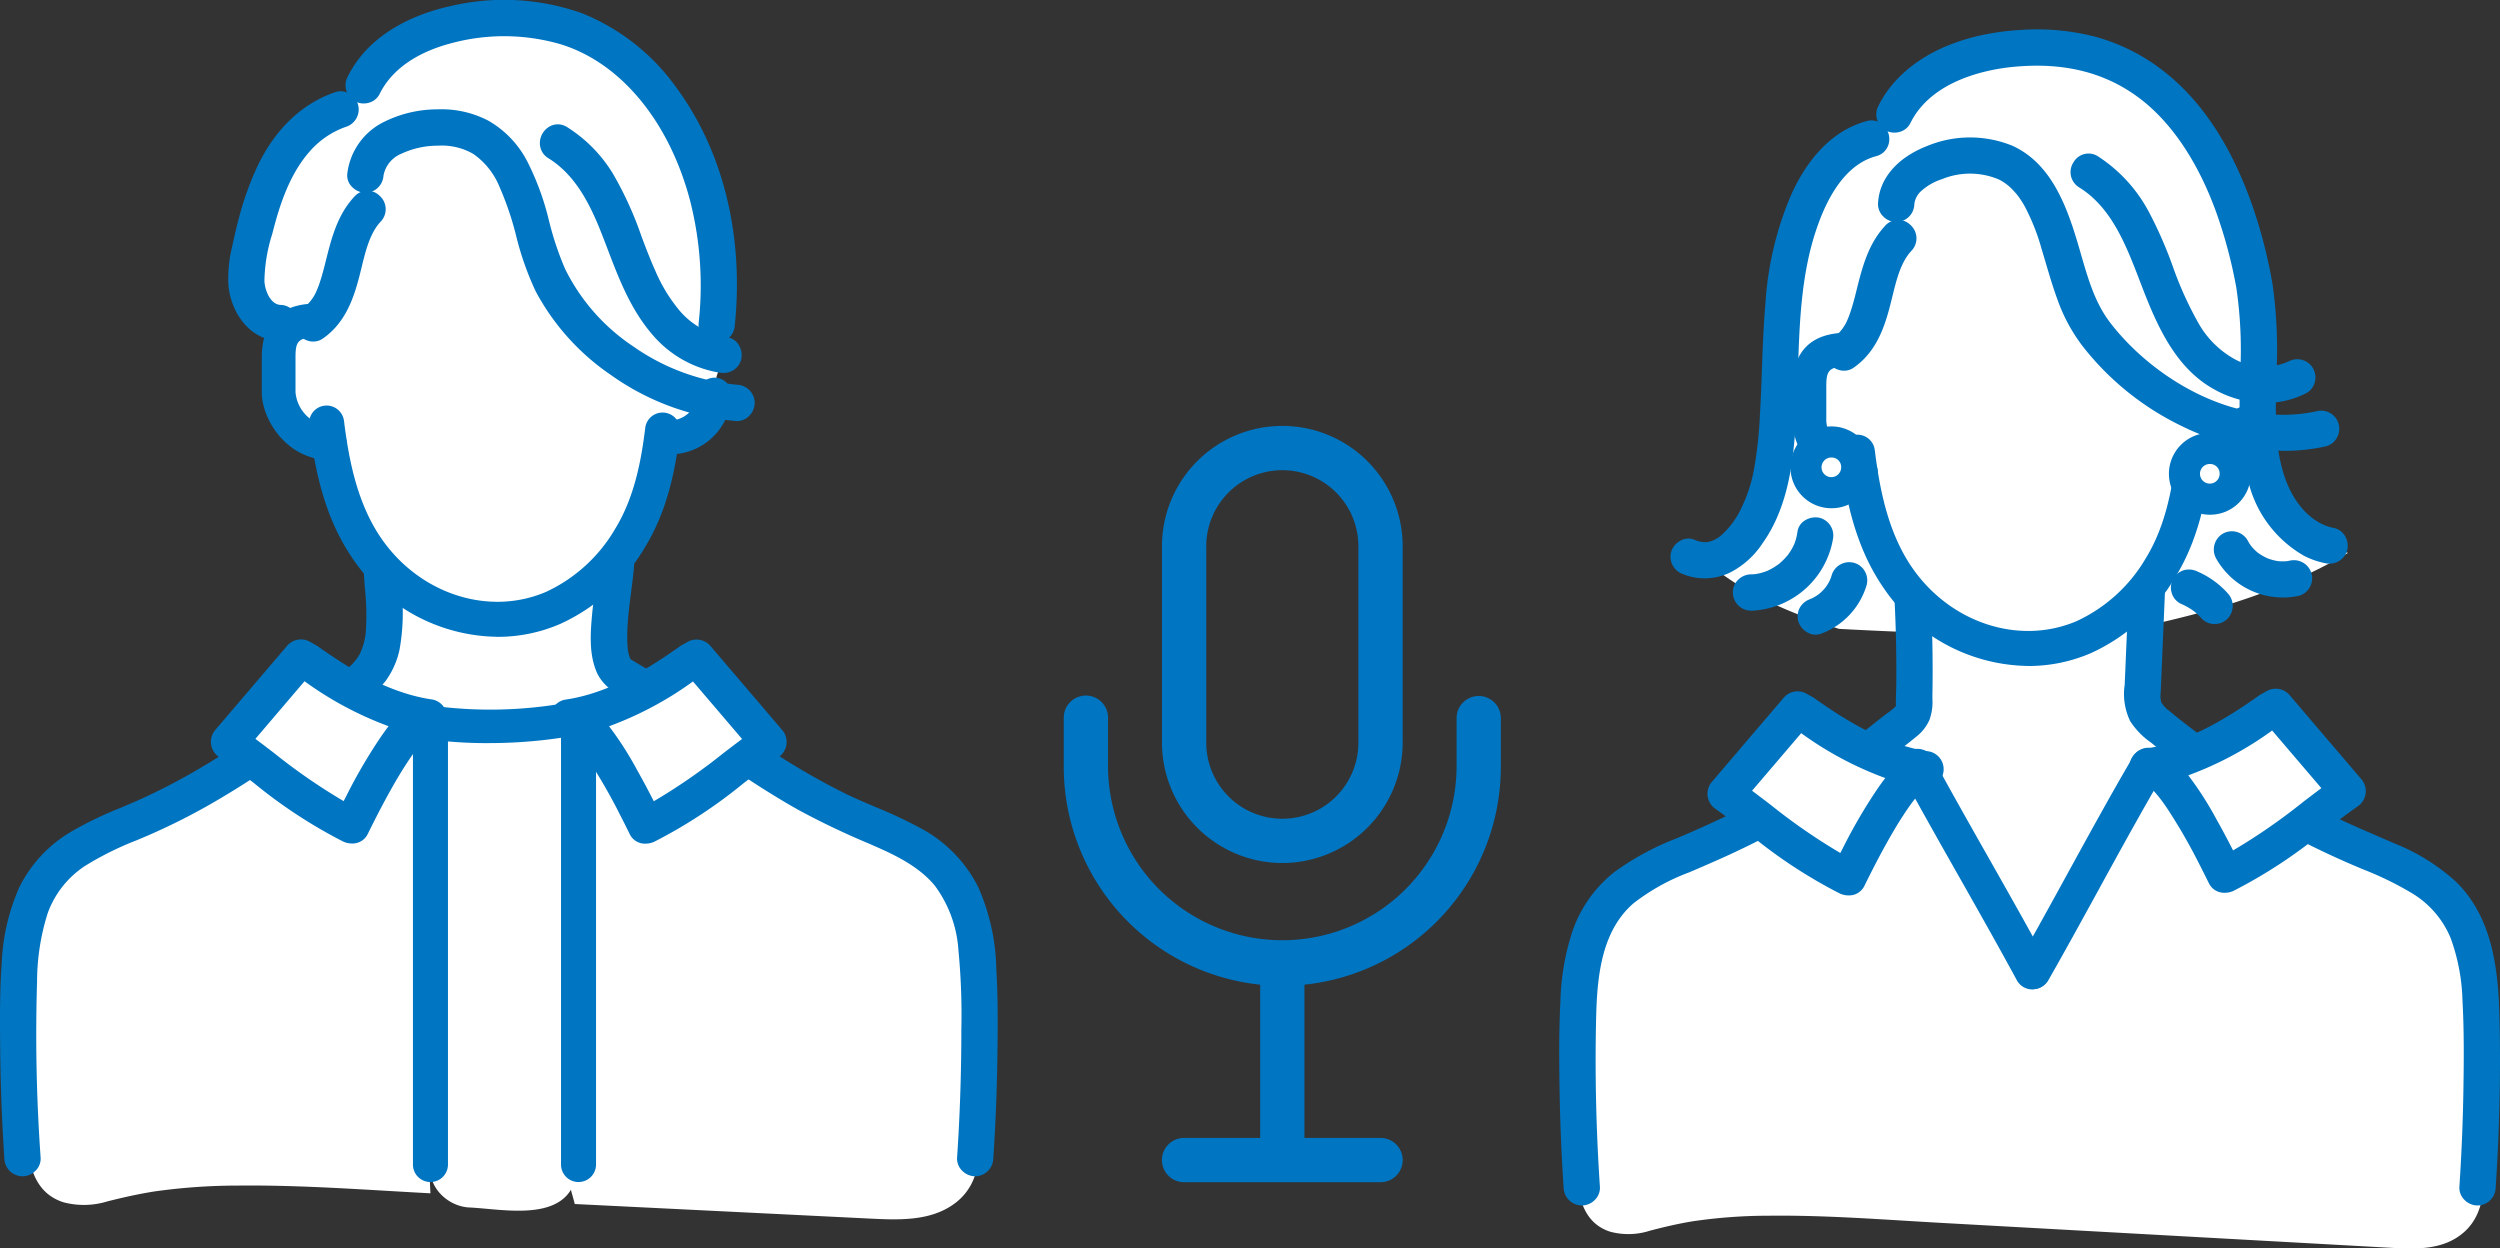 <svg id="img_parsonality" xmlns="http://www.w3.org/2000/svg" xmlns:xlink="http://www.w3.org/1999/xlink" width="271.729" height="135.697" viewBox="0 0 271.729 135.697">
  <rect x="0" y="0" width="271.729" height="135.697" fill="#333333" stroke="none"/>
  <defs>
    <clipPath id="clip-path">
      <rect id="長方形_26925" data-name="長方形 26925" width="271.729" height="135.697" fill="none"/>
    </clipPath>
    <clipPath id="clip-path-2">
      <rect id="長方形_26926" data-name="長方形 26926" width="47.511" height="82.201" fill="none"/>
    </clipPath>
  </defs>
  <g id="グループ_110281" data-name="グループ 110281">
    <g id="グループ_110280" data-name="グループ 110280" clip-path="url(#clip-path)">
      <path id="パス_174368" data-name="パス 174368" d="M92.3,89.05a13.006,13.006,0,0,0-3.235-.188h-.044a2.485,2.485,0,0,0-.918-.735,34.963,34.963,0,0,1-6.467-3.87,11.026,11.026,0,0,1-3.361-1.5c-1.539-1.011-3.154-1.9-4.676-2.937-.42-.287-.822-.588-1.215-.9a9.5,9.5,0,0,1-2.3-1.222l-1.746-1.646a9.317,9.317,0,0,1-1.81-3.568,3.062,3.062,0,0,0-.331-.111c.039-.546.08-1.092.115-1.639l-.039-1.676a7.36,7.36,0,0,1,.249-1.424,11.734,11.734,0,0,0-.753-5.476,8.738,8.738,0,0,0-.109-1.086,24.214,24.214,0,0,0,2.161-2.938,23.887,23.887,0,0,0,2.421-5.252,19.522,19.522,0,0,0,.794-3.114c.472-.31.926-.653,1.364-1.007a47.688,47.688,0,0,0,4.109-3.191,8.071,8.071,0,0,0,1.813-2.661,11.022,11.022,0,0,1-.563-4.424,6.619,6.619,0,0,1,.156-1.029,5.449,5.449,0,0,0-2-1.852,28.782,28.782,0,0,0-.3-5.052c-.471-3.2-2.115-6.574-5.138-7.959A23.745,23.745,0,0,0,62.1,17.264c-.2-.066-.409-.122-.614-.176a9.8,9.8,0,0,0-6.949-3.45,2.919,2.919,0,0,0-1.393.287,10.792,10.792,0,0,0-7.893-1.074,13.217,13.217,0,0,0-7.947,6.308c-1.929,3.358-2.487,7.252-2.663,11.062a3.608,3.608,0,0,0,.04.723,12.608,12.608,0,0,0-.229,4.523,4.168,4.168,0,0,0-2.195.808c-2.688,1.973-2.266,6.18-.774,8.745a8.842,8.842,0,0,0,5.12,4.141l.026.03a2.911,2.911,0,0,0-.039.513c.068,4.643,2.27,8.211,5.35,11.078-.4,4.644-1.321,9.243-1.71,13.893-2.4,1.031-4.54,2.869-6.575,4.376L23.377,86.662a4.651,4.651,0,0,0-1.1,1.135c-2.551.884-5.066,1.858-7.56,2.9l-.088.035v0c-.272.113-.543.226-.814.341-1.537.652-2,2.869-1.392,4.247.616,1.4,2.421,2.616,4.013,1.97.2-.082.4-.158.607-.236q14.646-.7,29.307-1.055a19.545,19.545,0,0,0,2.471,4.034,3.488,3.488,0,0,0,2.475,3.747,3.306,3.306,0,0,0,1.1.112,3.432,3.432,0,0,0,4.16,2.01,3.422,3.422,0,0,0,3.939-2.395c.124-.381.253-.758.384-1.134a2.476,2.476,0,0,0,.326-.534l2.741-6.149q4.543-.048,9.087-.068l6.339.263,6.542.271,3.272.136c1.366.056,3.058.385,4.287-.358C96.4,94.163,95.447,89.9,92.3,89.05" fill="#fff"/>
      <path id="パス_174369" data-name="パス 174369" d="M63.178,79.947a5.344,5.344,0,0,0-5.261-1.206l-.1.035-.579,0a4.515,4.515,0,0,0-1.912-.506q-1.216-.053-2.428-.147a4.5,4.5,0,0,0-.7-.268,5.093,5.093,0,0,0-4.177.572A4.283,4.283,0,0,0,46.1,83.15a4.477,4.477,0,0,0,.66,1.3,4.613,4.613,0,0,0-.556,3.37c2.476,11.778-1.977,23.811-.659,35.689a5.121,5.121,0,0,0,1.3,2.963c-.484,2.481,1.8,4.663,4.169,4.771,3.708.169,10.456,1.7,11.589-3.326.422-1.871-.08-3.968-.225-5.858q-.234-3.027-.349-6.062a159.338,159.338,0,0,1,.875-23.645,3.271,3.271,0,0,0-.612-2.231c.062-.863.11-1.728.126-2.593.006-.37.006-.74,0-1.11a4,4,0,0,0,1.614-1.908c.562-1.4.453-3.547-.864-4.565" fill="#fff"/>
      <path id="パス_174370" data-name="パス 174370" d="M77.085,42.806l.085-.108c.1-.209.237-.5.261-.557.2-.489.38-.99.545-1.495.077-.235.15-.473.221-.712a7.262,7.262,0,0,1-.587-1.478,15.229,15.229,0,0,1,1.5-11.26,42.925,42.925,0,0,0-5.1-11.295c-.414-.686-.846-1.366-1.287-2.042a18.351,18.351,0,0,0-.681-1.711A14.07,14.07,0,0,0,66.407,5.76C63.393,2.69,59.3.935,55.172,2.578A18.224,18.224,0,0,0,42.779,5.393,3.754,3.754,0,0,0,41.188,7.7c-.807.988-1.543,2.049-2.265,3.11-.077.06-.156.117-.233.178a3.691,3.691,0,0,0-.527.074c-3.748.817-5.969,4.765-7.326,8.029-.173.418-.328.844-.475,1.272a3.515,3.515,0,0,0-.751.894,2.32,2.32,0,0,0-.366.646,20.186,20.186,0,0,0-1.7,7.768c0,.085.009.168.019.248q-.22,1.965-.259,3.947c.027.056.058.11.082.167.058.138.121.271.185.4.067.085.136.168.206.25.086.065.175.128.264.19l.058.026a5.456,5.456,0,0,1,3.073,3.211,1.9,1.9,0,0,0,.4-1.325q-.043-.9-.048-1.793a3.2,3.2,0,0,0,2.277-.976,2.673,2.673,0,0,0,.647-.421,6.564,6.564,0,0,0,1.4-2.264l1.336-2.8a13.69,13.69,0,0,0,1.361-3.262,2.323,2.323,0,0,0-.1-1.261l.751-1.513q.117-.416.249-.827a4.479,4.479,0,0,1-.017-.655,6.822,6.822,0,0,1,5.819-6.4l.451-.3c.081-.054.159-.112.236-.171.062-.029.126-.054.187-.086.231-.122.266-.158.262-.167a2.219,2.219,0,0,0,.248-.055,4.182,4.182,0,0,0,.648-.174,7.359,7.359,0,0,1,.926-.021c.028,0,1.047.137.544.039a7.558,7.558,0,0,1,3.585,1.584A18.437,18.437,0,0,1,55.553,18.5c.607,1.248,1.42,2.37,2.006,3.633a14.157,14.157,0,0,1,.628,1.644,15.021,15.021,0,0,0,.755,2.637c.061.22.123.437.188.653l1.689,5.626a1.969,1.969,0,0,0,1.649,1.455,4.752,4.752,0,0,0,1.266,1.293,1.593,1.593,0,0,0,.414.208A20.043,20.043,0,0,0,72.1,42.618a5.363,5.363,0,0,0,2.667,1.626,5.948,5.948,0,0,1,2.322-1.438" fill="#fff"/>
      <path id="パス_174371" data-name="パス 174371" d="M45.616,84.305l.433-.785c1.469-2.661-.344-6.428-3.608-6.287q-.987.042-1.974.16c-.09.009-.179.019-.269.034a23.148,23.148,0,0,0-3.139.624,4.245,4.245,0,0,0-2.354,1.742q-12.36,5.748-24.594,11.738a3.071,3.071,0,0,0-.553.351,2.9,2.9,0,0,0-1.569.9,33.366,33.366,0,0,0-4.351,6.3c-1.314,2.553-2.662,5.44-2.291,8.351a22.973,22.973,0,0,0,1.062,3.486c.286,1,.3,2.371.5,3.646.02.127.045.254.071.382a50.4,50.4,0,0,0-.163,6.444c.134,3.381.046,8.011,4.1,9.293a8.706,8.706,0,0,0,4.781-.11c1.7-.427,3.4-.81,5.137-1.081a65.013,65.013,0,0,1,9.026-.63c6.91-.075,13.828.462,20.724.829l.2.01q-1.121-22.682-1.167-45.4" fill="#fff"/>
      <path id="パス_174372" data-name="パス 174372" d="M106.509,121.457q.009-4.984-.38-9.961c-.294-3.716-.726-7.438-1.37-11.119a11.87,11.87,0,0,0-5.431-8.586,13.559,13.559,0,0,0-1.381-.721,42.973,42.973,0,0,1-7.334-2.4,22.707,22.707,0,0,1-5.739-3.335,8.828,8.828,0,0,1-2.763-3.417,10.827,10.827,0,0,0-4.966-.062,5.462,5.462,0,0,0-1.461-.189,5.2,5.2,0,0,0-2.048.435,3.193,3.193,0,0,0-1.87-.335c.439-3.534-5.12-5.3-7.384-2.118a10.751,10.751,0,0,0-1.56,3.249c-.009,0-.016.01-.026.014.015,12.244.3,24.608-1.011,36.816a4.014,4.014,0,0,1,.451,1.611,43.885,43.885,0,0,1-.249,7.75c.136.495.277.989.409,1.483.037.135.059.227.076.294l20.094.992,11.465.566c3.413.169,7.159.431,9.912-1.753,2.916-2.314,2.561-6.043,2.566-9.209" fill="#fff"/>
      <path id="パス_174373" data-name="パス 174373" d="M35.841,49.086c-4.013,0-6.477-3.768-6.477-6.47V38.867c0-3.336,1.634-4.958,5-4.958a.923.923,0,0,1,0,1.845c-2.649,0-3.151,1.094-3.151,3.113v3.749a4.961,4.961,0,0,0,4.632,4.625.922.922,0,1,1,0,1.845" fill="#0075c2"/>
      <path id="パス_174374" data-name="パス 174374" d="M35.841,50c-4.577,0-7.387-4.3-7.387-7.38V38.867C28.454,35.028,30.5,33,34.36,33a1.833,1.833,0,0,1,0,3.665c-2.058,0-2.241.571-2.241,2.2v3.749a4.055,4.055,0,0,0,3.722,3.715,1.832,1.832,0,0,1,0,3.665M34.272,34.844c-2.8,0-4,1.215-4,4.023v3.749c0,2.267,2.169,5.56,5.568,5.56a.012.012,0,0,0,.012-.013A5.875,5.875,0,0,1,30.3,42.616V38.867c0-1.989.482-4.023,4.061-4.023h-.088" fill="#0075c2"/>
      <path id="パス_174375" data-name="パス 174375" d="M72.873,48.473a.928.928,0,0,1,0-1.855,3.962,3.962,0,0,0,3.873-3.846.927.927,0,1,1,1.848.151,5.78,5.78,0,0,1-5.719,5.55Z" fill="#0075c2"/>
      <path id="パス_174376" data-name="パス 174376" d="M72.873,49.383a1.838,1.838,0,0,1,0-3.675A3.072,3.072,0,0,0,75.839,42.7,1.837,1.837,0,0,1,79.5,43,6.675,6.675,0,0,1,72.873,49.383Zm0-.91h0Zm4.814-5.624a4.909,4.909,0,0,1-4.815,4.679v.035a4.889,4.889,0,0,0,4.815-4.714" fill="#0075c2"/>
      <path id="パス_174377" data-name="パス 174377" d="M54.073,68.305a18.433,18.433,0,0,1-15.112-8.291c-2.928-4.332-3.89-9.462-4.444-13.909a.992.992,0,1,1,1.969-.246c.526,4.214,1.427,9.059,4.12,13.044C45,65.4,53.038,68.038,59.719,65.165a17.858,17.858,0,0,0,7.9-7.176c2.228-3.628,2.976-7.784,3.415-11.37A.992.992,0,1,1,73,46.86c-.464,3.8-1.266,8.215-3.693,12.167A19.634,19.634,0,0,1,60.5,66.989a16.251,16.251,0,0,1-6.431,1.316" fill="#0075c2"/>
      <path id="パス_174378" data-name="パス 174378" d="M54.073,69.215a19.269,19.269,0,0,1-15.866-8.691c-3.035-4.491-4.025-9.753-4.594-14.306a1.9,1.9,0,0,1,3.776-.472c.513,4.108,1.385,8.822,3.97,12.647,4.15,6.14,11.719,8.636,18,5.936a16.952,16.952,0,0,0,7.485-6.817c2.137-3.479,2.861-7.515,3.287-11a1.9,1.9,0,0,1,3.777.462c-.476,3.9-1.3,8.432-3.821,12.534a20.525,20.525,0,0,1-9.224,8.32,17.076,17.076,0,0,1-6.79,1.391M35.5,45.9h-.011a.093.093,0,0,0-.07.092c.542,4.341,1.476,9.34,4.3,13.512a17.452,17.452,0,0,0,14.358,7.891,15.282,15.282,0,0,0,6.071-1.242,18.732,18.732,0,0,0,8.392-7.6c2.336-3.8,3.113-8.1,3.566-11.8a.094.094,0,0,0-.072-.092l-.092.072c-.451,3.684-1.224,7.959-3.543,11.736A18.748,18.748,0,0,1,60.078,66c-7.08,3.048-15.587.276-20.227-6.588-2.8-4.143-3.729-9.119-4.267-13.441A.085.085,0,0,0,35.5,45.9" fill="#0075c2"/>
      <path id="パス_174379" data-name="パス 174379" d="M65.883,61.375c-.085,1.82-.447,3.627-.615,5.441-.182,1.963-.348,4.186.488,6.029A4.443,4.443,0,0,0,67.9,74.789c1.326.77,2.629,1.58,3.916,2.413,2.58,1.67,5.1,3.431,7.644,5.152s5.092,3.38,7.756,4.878,5.459,2.69,8.263,3.918a17.688,17.688,0,0,1,6.839,4.54,14.4,14.4,0,0,1,2.765,7.518,79.093,79.093,0,0,1,.316,9.465q-.017,5.27-.3,10.532-.072,1.339-.162,2.677a1.064,1.064,0,1,0,2.127,0q.349-5.256.437-10.527c.054-3.34.089-6.7-.109-10.039a22.7,22.7,0,0,0-1.868-8.483,13.938,13.938,0,0,0-5.986-6.065c-2.548-1.428-5.332-2.37-7.955-3.644a76.668,76.668,0,0,1-8.073-4.634c-2.555-1.653-5.05-3.4-7.571-5.1-1.263-.855-2.533-1.7-3.82-2.519-1.321-.84-2.685-1.6-4.021-2.419-.059-.036-.116-.074-.173-.112.168.112.065.049-.018-.039-.057-.06-.173-.254-.037-.031-.045-.074-.1-.144-.138-.22s-.083-.16-.122-.241c.082.167.019.051-.014-.048a5.965,5.965,0,0,1-.174-.632c-.023-.107-.041-.214-.061-.322-.037-.2.009.109-.015-.1q-.041-.357-.059-.716c-.026-.515-.022-1.031,0-1.547.078-2.012.41-4,.634-6,.04-.356.075-.712.092-1.07.063-1.368-2.064-1.365-2.127,0" fill="#0075c2"/>
      <path id="パス_174380" data-name="パス 174380" d="M106,127.855a2.014,2.014,0,0,1-1.459-.648,1.839,1.839,0,0,1-.513-1.384q.088-1.335.161-2.667c.188-3.479.289-7.006.3-10.485l0-.683a72.8,72.8,0,0,0-.313-8.674,13.226,13.226,0,0,0-2.564-7.044c-1.715-2.08-4.255-3.3-6.5-4.286l-.7-.307a84.2,84.2,0,0,1-7.643-3.653c-2.851-1.6-5.553-3.384-7.82-4.917q-1.174-.795-2.345-1.6c-1.724-1.178-3.506-2.4-5.283-3.545-1.4-.905-2.668-1.687-3.879-2.39l-.094-.055a5.107,5.107,0,0,1-2.422-2.3c-.9-1.973-.778-4.195-.565-6.489.07-.76.173-1.518.277-2.276.147-1.076.287-2.093.334-3.123a1.97,1.97,0,0,1,2.121-1.891,1.861,1.861,0,0,1,1.825,1.975c-.018.377-.055.753-.1,1.129-.067.6-.145,1.2-.222,1.806-.174,1.354-.354,2.755-.407,4.125-.021.546-.021,1.025,0,1.464q.018.33.055.659v.018l0,.026.055.291a5.283,5.283,0,0,0,.149.539h0c.026.052.044.09.065.126,0,0,.006.011.015.024l.03.042.021.018c.521.317,1.046.627,1.571.937.82.484,1.641.968,2.447,1.481,1.124.715,2.344,1.519,3.841,2.532q1.126.762,2.247,1.53c1.732,1.183,3.522,2.406,5.308,3.561a74.745,74.745,0,0,0,7.977,4.579c1.045.508,2.145.974,3.209,1.426a47.885,47.885,0,0,1,4.793,2.243,14.747,14.747,0,0,1,6.362,6.467,23.079,23.079,0,0,1,1.955,8.822c.2,3.345.165,6.69.111,10.107-.056,3.483-.2,7.04-.439,10.573A1.992,1.992,0,0,1,106,127.855M66.792,61.417h0c-.052,1.113-.2,2.217-.35,3.286-.1.732-.2,1.463-.268,2.2-.151,1.634-.359,3.872.411,5.569a3.492,3.492,0,0,0,1.677,1.478l.1.055c1.237.718,2.53,1.515,3.953,2.436,1.8,1.163,3.589,2.386,5.321,3.57q1.169.8,2.339,1.592c2.236,1.51,4.9,3.267,7.692,4.838a81.9,81.9,0,0,0,7.48,3.572l.7.307c2.439,1.067,5.205,2.406,7.175,4.794a14.944,14.944,0,0,1,2.967,7.99,73.778,73.778,0,0,1,.325,8.894l0,.681c-.011,3.51-.113,7.068-.3,10.578q-.074,1.346-.163,2.689a.275.275,0,0,0,.156.092c.137,0,.153-.191.155-.213.233-3.5.379-7.028.435-10.481.054-3.382.087-6.689-.107-9.971a21.405,21.405,0,0,0-1.782-8.147,12.974,12.974,0,0,0-5.609-5.662,46.917,46.917,0,0,0-4.613-2.155c-1.085-.46-2.207-.935-3.295-1.464a76.287,76.287,0,0,1-8.169-4.688c-1.805-1.167-3.606-2.4-5.347-3.586q-1.119-.765-2.24-1.526c-1.482-1-2.689-1.8-3.8-2.5-.788-.5-1.591-.975-2.394-1.449-.539-.317-1.077-.636-1.612-.962l-.092-.058-.052-.032-.02-.015-.012-.008a.949.949,0,0,1-.148-.135.938.938,0,0,1-.208-.238h0c-.08-.124-.118-.184-.153-.245s-.079-.148-.116-.225v0c0-.008-.009-.018-.014-.027a1.018,1.018,0,0,1-.05-.125c-.009-.023-.017-.045-.025-.067a6.851,6.851,0,0,1-.2-.732c-.02-.093-.038-.189-.055-.285h0a.882.882,0,0,1-.041-.244c-.03-.271-.048-.511-.061-.752-.025-.5-.026-1.028,0-1.629.056-1.451.242-2.892.421-4.286.076-.592.152-1.183.219-1.776.037-.336.071-.673.086-1.011-.018-.068-.13-.093-.232-.048-.049.022-.072.043-.076.132m.352,9.378-.686.14Z" fill="#0075c2"/>
      <path id="パス_174381" data-name="パス 174381" d="M40.449,62.057a45.333,45.333,0,0,1,.224,6.69,7.96,7.96,0,0,1-.765,2.766,6.459,6.459,0,0,1-2.192,2.3c-4.754,3.295-9.4,6.76-14.345,9.767a71.741,71.741,0,0,1-7.792,4.147,66.365,66.365,0,0,0-7.264,3.384,13.586,13.586,0,0,0-5.392,5.719A21.911,21.911,0,0,0,1.1,104.689c-.221,3-.195,6.029-.17,9.036q.041,4.886.311,9.765.066,1.2.146,2.391a1.088,1.088,0,0,0,1.063,1.063,1.073,1.073,0,0,0,1.064-1.063,190.269,190.269,0,0,1-.39-19.239,25.435,25.435,0,0,1,1.2-7.663,11.2,11.2,0,0,1,4.427-5.623,44.44,44.44,0,0,1,7.1-3.434,69.167,69.167,0,0,0,7.869-4.063c5-2.974,9.673-6.441,14.438-9.764a12.327,12.327,0,0,0,3.02-2.607,8.1,8.1,0,0,0,1.363-3.018,22.47,22.47,0,0,0,.151-6.8c-.04-.539-.079-1.078-.108-1.617a1.087,1.087,0,0,0-1.064-1.063,1.073,1.073,0,0,0-1.063,1.063" fill="#0075c2"/>
      <path id="パス_174382" data-name="パス 174382" d="M2.446,127.855a1.992,1.992,0,0,1-1.971-1.914q-.08-1.2-.147-2.4c-.18-3.25-.285-6.549-.312-9.806-.025-3.046-.05-6.1.173-9.112A22.549,22.549,0,0,1,2.1,96.441a14.386,14.386,0,0,1,5.743-6.107,40.25,40.25,0,0,1,5.25-2.524c.707-.3,1.413-.6,2.111-.911A70.3,70.3,0,0,0,22.9,82.8c3.587-2.18,7.083-4.652,10.464-7.043,1.275-.9,2.552-1.805,3.835-2.694A5.505,5.505,0,0,0,39.1,71.088a7,7,0,0,0,.663-2.427,27.321,27.321,0,0,0-.1-4.709c-.047-.616-.095-1.232-.128-1.846a1.861,1.861,0,0,1,.527-1.387,1.969,1.969,0,0,1,3.417,1.29c.028.533.067,1.065.108,1.6l.015.2a22.5,22.5,0,0,1-.188,6.868A9.033,9.033,0,0,1,41.9,74.035a12.616,12.616,0,0,1-3.092,2.713l-.134.094c-1.064.741-2.123,1.491-3.183,2.24-3.638,2.572-7.4,5.232-11.311,7.56A69.58,69.58,0,0,1,16.2,90.758c-.448.194-.9.385-1.352.575a33.793,33.793,0,0,0-5.6,2.781,10.343,10.343,0,0,0-4.073,5.17,24.791,24.791,0,0,0-1.146,7.391,188.673,188.673,0,0,0,.387,19.146,1.838,1.838,0,0,1-.512,1.386,2.016,2.016,0,0,1-1.459.648M41.358,62.013c.031.6.078,1.2.125,1.8a29.235,29.235,0,0,1,.1,5.022,8.815,8.815,0,0,1-.866,3.105,7.382,7.382,0,0,1-2.479,2.623c-1.279.887-2.55,1.786-3.821,2.685-3.407,2.409-6.929,4.9-10.569,7.112a72.344,72.344,0,0,1-7.891,4.2c-.712.32-1.431.624-2.151.928a38.951,38.951,0,0,0-5.016,2.4,12.6,12.6,0,0,0-5.041,5.332A20.785,20.785,0,0,0,2,104.756c-.217,2.934-.193,5.954-.169,8.873q.04,4.977.31,9.811.066,1.191.145,2.381c0,.059.04.214.156.214a.229.229,0,0,0,.157-.11,189.6,189.6,0,0,1-.392-19.314,26.431,26.431,0,0,1,1.25-7.936A12.146,12.146,0,0,1,8.242,92.6a35.159,35.159,0,0,1,5.9-2.942c.447-.189.893-.376,1.336-.569a67.406,67.406,0,0,0,7.765-4.009c3.85-2.291,7.582-4.93,11.191-7.482q1.594-1.126,3.193-2.247l.135-.094a11.118,11.118,0,0,0,2.677-2.313,7.2,7.2,0,0,0,1.2-2.677,21.126,21.126,0,0,0,.146-6.318l-.015-.2c-.041-.546-.081-1.091-.11-1.638,0-.077-.05-.2-.155-.2a.216.216,0,0,0-.154.109" fill="#0075c2"/>
      <path id="パス_174383" data-name="パス 174383" d="M40.78,18.98a4.117,4.117,0,0,1,2.429-3.08,10.268,10.268,0,0,1,4.355-.974,7.749,7.749,0,0,1,4.355,1.028,9,9,0,0,1,3.2,3.962c1.721,3.634,2.1,7.745,3.925,11.349a24.864,24.864,0,0,0,7.894,8.758,26.574,26.574,0,0,0,13.122,4.831,1.072,1.072,0,0,0,1.063-1.064,1.084,1.084,0,0,0-1.063-1.063A24.412,24.412,0,0,1,68.338,38.42,22.488,22.488,0,0,1,60.6,29.631c-1.741-3.747-2.073-8-4.089-11.642a10.053,10.053,0,0,0-3.852-4.062,10.063,10.063,0,0,0-5.1-1.128,12.3,12.3,0,0,0-5.646,1.381,6.271,6.271,0,0,0-3.265,4.8,1.069,1.069,0,0,0,1.064,1.063A1.09,1.09,0,0,0,40.78,18.98" fill="#0075c2"/>
      <path id="パス_174384" data-name="パス 174384" d="M80.128,45.767c-.05,0-.1,0-.152-.007a27.448,27.448,0,0,1-13.572-5,25.585,25.585,0,0,1-8.176-9.088A32.271,32.271,0,0,1,56.1,25.63a32.78,32.78,0,0,0-1.809-5.325,8.037,8.037,0,0,0-2.85-3.576,6.836,6.836,0,0,0-3.854-.894,9.333,9.333,0,0,0-3.963.874,3.2,3.2,0,0,0-1.943,2.39,1.986,1.986,0,0,1-1.966,1.855,2.1,2.1,0,0,1-1.522-.714,1.729,1.729,0,0,1-.443-1.379,7.21,7.21,0,0,1,3.724-5.476,13.056,13.056,0,0,1,6.065-1.5A10.978,10.978,0,0,1,53.1,13.128a10.836,10.836,0,0,1,4.212,4.421,29.219,29.219,0,0,1,2.376,6.514,33.084,33.084,0,0,0,1.742,5.185,21.588,21.588,0,0,0,7.428,8.424,23.462,23.462,0,0,0,11.278,4.149,1.987,1.987,0,0,1,1.894,1.969,2.049,2.049,0,0,1-.669,1.48,1.822,1.822,0,0,1-1.232.5M47.87,14.012A8.4,8.4,0,0,1,52.4,15.179a9.743,9.743,0,0,1,3.542,4.348,34.533,34.533,0,0,1,1.917,5.615,30.453,30.453,0,0,0,2,5.711,23.773,23.773,0,0,0,7.612,8.43,25.624,25.624,0,0,0,12.672,4.664.5.5,0,0,0,.074-.157c0-.126-.177-.152-.232-.156A25.292,25.292,0,0,1,67.82,39.168a23.388,23.388,0,0,1-8.041-9.154,34.8,34.8,0,0,1-1.846-5.467,27.491,27.491,0,0,0-2.214-6.118,9.067,9.067,0,0,0-3.492-3.7,9.248,9.248,0,0,0-4.639-1.017,11.262,11.262,0,0,0-5.227,1.266A5.364,5.364,0,0,0,39.555,19.1c.012-.035.113.03.165.035.1,0,.142-.149.158-.273a4.975,4.975,0,0,1,2.913-3.77,11.317,11.317,0,0,1,4.749-1.075c.111,0,.221,0,.33,0M40.78,18.98h0Z" fill="#0075c2"/>
      <path id="パス_174385" data-name="パス 174385" d="M60.088,16.426c3.211,1.987,4.9,5.416,6.225,8.822,1.423,3.646,2.655,7.464,5.247,10.484a11.288,11.288,0,0,0,6.81,3.877,1.1,1.1,0,0,0,1.308-.743,1.071,1.071,0,0,0-.743-1.308,9.429,9.429,0,0,1-5.706-3.141,18.417,18.417,0,0,1-2.854-4.664c-1.524-3.374-2.525-7.191-4.539-10.414a14.613,14.613,0,0,0-4.675-4.75c-1.167-.722-2.236,1.117-1.073,1.837" fill="#0075c2"/>
      <path id="パス_174386" data-name="パス 174386" d="M78.6,40.536a2.343,2.343,0,0,1-.361-.026,12.118,12.118,0,0,1-7.368-4.185c-2.349-2.737-3.617-6.066-4.843-9.286q-.279-.732-.561-1.459c-1.271-3.257-2.86-6.526-5.856-8.379a1.9,1.9,0,0,1-.932-1.7,2.1,2.1,0,0,1,1.08-1.766,1.84,1.84,0,0,1,1.883.083,15.467,15.467,0,0,1,4.967,5.04,38.1,38.1,0,0,1,3.112,6.827c.489,1.292.951,2.513,1.484,3.695a17.392,17.392,0,0,0,2.7,4.433,8.529,8.529,0,0,0,5.16,2.846,1.749,1.749,0,0,1,1.208.8,2.1,2.1,0,0,1,.279,1.649A1.96,1.96,0,0,1,78.6,40.536M60.657,15.361a.184.184,0,0,0-.158.174c-.006.045-.01.069.069.117,3.449,2.135,5.208,5.715,6.594,9.266q.285.734.565,1.473c1.171,3.074,2.381,6.252,4.524,8.748a10.436,10.436,0,0,0,6.252,3.57c.043.006.266.033.3-.084a.3.3,0,0,0-.065-.193,10.185,10.185,0,0,1-6.186-3.409,19.143,19.143,0,0,1-3-4.895c-.557-1.234-1.051-2.539-1.528-3.8a36.839,36.839,0,0,0-2.953-6.507,13.669,13.669,0,0,0-4.382-4.457.115.115,0,0,0-.026,0" fill="#0075c2"/>
      <path id="パス_174387" data-name="パス 174387" d="M78.962,35.264c.893-8.748-.885-17.982-6.15-25.163A22.3,22.3,0,0,0,62.95,2.3a24.463,24.463,0,0,0-13.9-.72c-4.212.936-8.463,3.151-10.447,7.166a1.091,1.091,0,0,0,.382,1.455,1.073,1.073,0,0,0,1.455-.381C42.028,6.6,45.246,4.791,48.6,3.878a22.952,22.952,0,0,1,12.653.077c7.73,2.4,12.6,10.02,14.6,17.487a38.352,38.352,0,0,1,.984,13.822A1.071,1.071,0,0,0,77.9,36.327a1.087,1.087,0,0,0,1.063-1.063" fill="#0075c2"/>
      <path id="パス_174388" data-name="パス 174388" d="M77.9,37.238a2.055,2.055,0,0,1-1.494-.685,1.777,1.777,0,0,1-.474-1.382,37.351,37.351,0,0,0-.959-13.494c-2.288-8.54-7.518-14.841-13.988-16.853a22,22,0,0,0-12.144-.068c-2.575.7-5.98,2.218-7.584,5.464a1.832,1.832,0,0,1-1.139.939,2.047,2.047,0,0,1-1.592-.175,2,2,0,0,1-.738-2.643C40.295,3.264,45.8,1.368,48.852.689a25.355,25.355,0,0,1,14.424.759,23.268,23.268,0,0,1,10.27,8.115c5.069,6.914,7.314,16.074,6.321,25.793A1.981,1.981,0,0,1,77.9,37.238m-.155-1.882c.02,0,.109.059.157.062.119,0,.149-.173.157-.246C79,25.9,76.88,17.189,72.078,10.639a21.46,21.46,0,0,0-9.456-7.493,23.525,23.525,0,0,0-13.376-.681c-2.738.609-7.656,2.286-9.828,6.681,0,0-.094.2.025.267a.235.235,0,0,0,.192-.016c1.5-3.033,4.517-5.251,8.726-6.4a23.83,23.83,0,0,1,13.162.086c7.071,2.2,12.755,8.973,15.206,18.12a39.14,39.14,0,0,1,1.011,14.15h0m1.219-.092h0Z" fill="#0075c2"/>
      <path id="パス_174389" data-name="パス 174389" d="M36.738,10.875a14.085,14.085,0,0,0-8.061,7.857,33.042,33.042,0,0,0-1.886,5.41c-.244.935-.461,1.877-.661,2.822a13.519,13.519,0,0,0-.4,3.948c.227,2.573,1.934,5.164,4.734,5.263,1.369.049,1.367-2.078,0-2.127-1.657-.058-2.569-1.965-2.629-3.492a20.527,20.527,0,0,1,1.006-5.848c.818-3.129,1.955-6.358,4.082-8.784a10.153,10.153,0,0,1,4.379-3,1.088,1.088,0,0,0,.743-1.308,1.073,1.073,0,0,0-1.308-.743" fill="#0075c2"/>
      <path id="パス_174390" data-name="パス 174390" d="M30.508,37.086h-.075c-3.339-.119-5.348-3.155-5.608-6.093a14.452,14.452,0,0,1,.415-4.216c.221-1.046.44-1.983.671-2.864a33.714,33.714,0,0,1,1.939-5.559c1.92-4.194,4.892-7.077,8.594-8.339a1.845,1.845,0,0,1,1.476.133,2.012,2.012,0,0,1,1,1.23,1.986,1.986,0,0,1-1.327,2.41,9.27,9.27,0,0,0-3.988,2.738c-2.129,2.426-3.2,5.771-3.887,8.413l-.138.526a17.743,17.743,0,0,0-.839,5.056c.042,1.074.675,2.581,1.752,2.619a1.953,1.953,0,0,1,1.9,2.086,1.871,1.871,0,0,1-1.892,1.861m6.516-25.347c-4.06,1.387-6.33,4.774-7.52,7.372a32.055,32.055,0,0,0-1.833,5.261c-.223.853-.435,1.763-.65,2.78a12.707,12.707,0,0,0-.383,3.68c.189,2.142,1.576,4.353,3.86,4.434.08-.027.1-.142.06-.237-.019-.044-.033-.068-.125-.071-2.168-.077-3.425-2.307-3.507-4.366a19.057,19.057,0,0,1,.9-5.594l.137-.52c.742-2.837,1.9-6.44,4.278-9.154a11.069,11.069,0,0,1,4.77-3.259c.076-.026.187-.1.159-.206a.224.224,0,0,0-.145-.12m-.286-.864h0Z" fill="#0075c2"/>
      <path id="パス_174391" data-name="パス 174391" d="M39.209,21.967c-1.723,1.834-2.334,4.294-2.927,6.667-.14.56-.281,1.12-.445,1.674-.085.291-.176.579-.276.865-.088.25-.2.541-.263.68a5.474,5.474,0,0,1-1.815,2.374,1.09,1.09,0,0,0-.381,1.455,1.073,1.073,0,0,0,1.455.381c2.133-1.471,3-3.846,3.624-6.26.577-2.243.994-4.7,2.532-6.332.937-1-.564-2.5-1.5-1.5" fill="#0075c2"/>
      <path id="パス_174392" data-name="パス 174392" d="M34.057,37.125a2.007,2.007,0,0,1-.432-.048,2.049,2.049,0,0,1-1.309-.936,2,2,0,0,1,.651-2.663,4.566,4.566,0,0,0,1.5-2c.056-.124.156-.385.235-.61.094-.27.18-.544.261-.819.16-.543.3-1.091.436-1.639.625-2.5,1.266-5.068,3.146-7.069a1.877,1.877,0,0,1,2.714-.064,1.947,1.947,0,0,1,.116,2.814c-1.161,1.236-1.627,3.142-2.077,4.985-.078.319-.156.637-.237.951-.655,2.546-1.593,5.13-3.988,6.782a1.773,1.773,0,0,1-1.017.313m5.152-15.158.663.623c-1.555,1.656-2.138,3.987-2.7,6.243-.149.594-.294,1.166-.46,1.732-.09.305-.186.608-.291.908-.1.278-.222.6-.291.752A6.363,6.363,0,0,1,34,34.976s-.182.128-.113.246a.262.262,0,0,0,.175.082c1.882-1.3,2.67-3.524,3.238-5.728.078-.306.154-.617.231-.929.506-2.072,1.03-4.214,2.519-5.8.062-.066.055-.092.038-.136a.282.282,0,0,0-.173-.164Z" fill="#0075c2"/>
      <path id="パス_174393" data-name="パス 174393" d="M62.878,127.569a.993.993,0,0,1-.993-.993V78.6a.993.993,0,0,1,1.986,0v47.975a.993.993,0,0,1-.993.993" fill="#0075c2"/>
      <path id="パス_174394" data-name="パス 174394" d="M62.878,128.478a1.9,1.9,0,0,1-1.9-1.9V78.6a1.9,1.9,0,0,1,3.806,0v47.975a1.9,1.9,0,0,1-1.9,1.9m0-49.959a.082.082,0,0,0-.083.082v47.975c0,.09.166.09.166,0V78.6a.082.082,0,0,0-.083-.082" fill="#0075c2"/>
      <path id="パス_174395" data-name="パス 174395" d="M46.784,127.569a.993.993,0,0,1-.993-.993V78.911a.993.993,0,1,1,1.986,0v47.665a.993.993,0,0,1-.993.993" fill="#0075c2"/>
      <path id="パス_174396" data-name="パス 174396" d="M46.784,128.478a1.9,1.9,0,0,1-1.9-1.9V78.911a1.9,1.9,0,0,1,3.806,0v47.664a1.9,1.9,0,0,1-1.9,1.9m0-49.65a.082.082,0,0,0-.083.083v47.664c0,.091.166.091.166,0V78.911a.083.083,0,0,0-.083-.083" fill="#0075c2"/>
      <path id="パス_174397" data-name="パス 174397" d="M37.562,77.331a50.117,50.117,0,0,0,26.17,1.455,41.591,41.591,0,0,0,6.818-2,.949.949,0,0,0,.644-1.135.929.929,0,0,0-1.135-.644,47.768,47.768,0,0,1-25.193,2.286,43.114,43.114,0,0,1-6.813-1.742c-1.125-.39-1.608,1.392-.491,1.78" fill="#0075c2"/>
      <path id="パス_174398" data-name="パス 174398" d="M53.161,80.771a48.719,48.719,0,0,1-15.9-2.581,1.821,1.821,0,0,1-1.21-1.387,1.941,1.941,0,0,1,.6-1.814,1.682,1.682,0,0,1,1.692-.3,42.45,42.45,0,0,0,6.67,1.705,46.862,46.862,0,0,0,24.707-2.237,1.667,1.667,0,0,1,1.363.08,1.913,1.913,0,0,1,.982,1.17,1.862,1.862,0,0,1-1.192,2.225,42.772,42.772,0,0,1-6.965,2.043,53.568,53.568,0,0,1-10.755,1.094M37.838,76.439a.068.068,0,0,0,.006.031h.017a47.983,47.983,0,0,0,19.467,2.311,51.05,51.05,0,0,1-12.616-.593,44.1,44.1,0,0,1-6.874-1.75m32.469-.552A43.911,43.911,0,0,1,62.7,78.061q.425-.079.848-.167a40.948,40.948,0,0,0,6.669-1.955.3.3,0,0,0,.089-.052m.018-.02c-.02,0-.016,0,0,0l0,0" fill="#0075c2"/>
      <path id="パス_174399" data-name="パス 174399" d="M74.974,71.9c-3.991,2.831-8.354,5.422-13.214,6.084,2.525-.344,7.533,9.948,8.428,11.764,4.692-2.172,9.077-6.087,13.345-9.1l-7.826-9.169Z" fill="#fff"/>
      <path id="パス_174400" data-name="パス 174400" d="M74.438,70.983c-3.912,2.769-8.135,5.3-12.96,5.977-1.174.166-.91,2.223.283,2.089a1.327,1.327,0,0,0,.174-.007l.045,0-.193-.026a.415.415,0,0,1,.093.019c.045.018.3.1.11.027s.072.042.12.069c.07.04.136.084.2.128.1.065.213.174.046.028.166.145.331.285.487.44a12.06,12.06,0,0,1,.962,1.1c.023.029.122.159.008.009.039.051.078.1.116.154.078.105.156.21.232.317.18.248.354.5.525.754a60.022,60.022,0,0,1,3.49,6.05c.372.721.733,1.447,1.092,2.175a1.085,1.085,0,0,0,1.455.381c4.9-2.291,8.958-6,13.345-9.094a1.084,1.084,0,0,0,.215-1.67l-7.826-9.17a1.074,1.074,0,0,0-1.289-.166l-.733.416a1.064,1.064,0,0,0,1.073,1.837l.733-.416-1.288-.167,7.826,9.17q.108-.835.215-1.671c-4.386,3.1-8.44,6.8-13.345,9.1l1.455.381c-.832-1.689-1.689-3.365-2.615-5a26.961,26.961,0,0,0-4.142-5.981,3.525,3.525,0,0,0-2.589-1.3q.141,1.046.283,2.089c4.983-.7,9.426-3.33,13.467-6.191a1.092,1.092,0,0,0,.382-1.455,1.072,1.072,0,0,0-1.455-.382" fill="#0075c2"/>
      <path id="パス_174401" data-name="パス 174401" d="M70.158,91.7a1.838,1.838,0,0,1-1.7-1.013c-.356-.723-.713-1.444-1.083-2.16a59.155,59.155,0,0,0-3.437-5.96c-.166-.246-.334-.489-.508-.73l-.3-.408a11.537,11.537,0,0,0-.919-1.056c-.114-.113-.235-.218-.357-.323l-.013-.012c-.045-.032-.079-.055-.108-.074a1.979,1.979,0,0,1-.376-3.907c4.678-.659,8.855-3.211,12.343-5.664a1.952,1.952,0,0,1,.258-.182,1.863,1.863,0,0,1,.212-.121l.558-.316a1.989,1.989,0,0,1,2.43.366l7.827,9.17a1.993,1.993,0,0,1-.383,3c-1.275.9-2.551,1.876-3.783,2.819a53.988,53.988,0,0,1-9.7,6.357,2.272,2.272,0,0,1-.952.21m1.718-2.987c.015.031.032.063.048.1a.991.991,0,0,1,.068.191,63.3,63.3,0,0,0,7.714-5.312c.761-.582,1.538-1.176,2.325-1.76l-.191-.224c-.709.528-1.413,1.066-2.1,1.593a65.167,65.167,0,0,1-7.861,5.417m-7.3-8.375.322.433c.187.258.367.517.542.78a61.684,61.684,0,0,1,3.544,6.142l.187.362a.68.68,0,0,1,.092-.051c.06-.027.119-.055.177-.083-.626-1.232-1.186-2.279-1.744-3.268A30.3,30.3,0,0,0,64.3,79.5c-.116.029-.23.056-.345.083.18.2.366.427.568.682h0l.01.012a.719.719,0,0,1,.047.064m1.622-1.4a36.058,36.058,0,0,1,3.083,4.823c.57,1.01,1.14,2.075,1.777,3.326a64.6,64.6,0,0,0,7.571-5.234c.665-.507,1.34-1.024,2.024-1.535l-5.337-6.252A37.461,37.461,0,0,1,66.2,78.937m10.662-5.866,5.265,6.168c.08-.059.162-.118.244-.175l-5.323-6.237a.894.894,0,0,1-.186.244M64.593,77.2c.1.092.194.177.27.251a32.633,32.633,0,0,0,8.606-4.33,2.369,2.369,0,0,1-.171-.252,32.778,32.778,0,0,1-8.7,4.331" fill="#0075c2"/>
      <path id="パス_174402" data-name="パス 174402" d="M33.44,71.88c3.991,2.831,8.354,5.422,13.214,6.084-2.525-.344-7.533,9.948-8.428,11.764-4.692-2.172-9.077-6.087-13.345-9.095l7.826-9.169Z" fill="#fff"/>
      <path id="パス_174403" data-name="パス 174403" d="M32.9,72.8c4.042,2.861,8.485,5.489,13.468,6.192q.141-1.045.282-2.089a3.259,3.259,0,0,0-2.342,1.07,14.825,14.825,0,0,0-2.13,2.569A55.829,55.829,0,0,0,38.459,86.9c-.393.76-.773,1.525-1.152,2.292l1.456-.382c-4.906-2.291-8.958-5.995-13.346-9.094q.109.836.215,1.67l7.827-9.169-1.289.166c.245.139.49.277.733.416a1.064,1.064,0,0,0,1.074-1.836l-.734-.416a1.076,1.076,0,0,0-1.288.166l-7.827,9.169a1.085,1.085,0,0,0,.216,1.67c4.386,3.1,8.441,6.8,13.345,9.1a1.082,1.082,0,0,0,1.456-.382c.785-1.593,1.591-3.175,2.459-4.726.6-1.069,1.218-2.125,1.889-3.149.308-.469.626-.932.961-1.382l.145-.192c-.025.033-.119.15.007-.009.076-.1.152-.191.23-.286.157-.188.317-.373.483-.552s.34-.354.522-.517c.062-.056.363-.282.1-.1.078-.055.153-.112.233-.163s.154-.085.227-.132c.231-.146-.2.094.036-.015.031-.014.065-.015.094-.026.224-.088-.139.1-.1.006.008-.022.2,0,.217,0,1.18.132,1.471-1.922.284-2.089-4.825-.68-9.048-3.209-12.96-5.977a1.074,1.074,0,0,0-1.456.381A1.087,1.087,0,0,0,32.9,72.8" fill="#0075c2"/>
      <path id="パス_174404" data-name="パス 174404" d="M38.257,91.681a2.273,2.273,0,0,1-.953-.21,53.91,53.91,0,0,1-9.7-6.357c-1.234-.943-2.509-1.918-3.785-2.819a1.995,1.995,0,0,1-.382-3l7.827-9.169a1.992,1.992,0,0,1,2.43-.367l.558.317a1.654,1.654,0,0,1,.212.121,2.087,2.087,0,0,1,.269.189c3.486,2.451,7.659,5,12.331,5.657a1.977,1.977,0,0,1-.365,3.9l-.113.075c-.017.016-.036.032-.054.046l-.089.071c-.159.142-.311.3-.458.454s-.3.337-.446.511l-.217.27-.01.013-.129.171c-.322.433-.63.88-.927,1.335-.6.908-1.186,1.89-1.858,3.094-.75,1.342-1.5,2.787-2.437,4.685a1.836,1.836,0,0,1-1.7,1.014M26.383,81.908c.787.584,1.564,1.178,2.325,1.76a63.452,63.452,0,0,0,7.714,5.312.9.9,0,0,1,.069-.192c.016-.031.031-.063.047-.094a65.569,65.569,0,0,1-7.862-5.417c-.689-.527-1.392-1.065-2.1-1.594ZM38.969,87.9l.179.085c.033.016.065.033.1.052C39.8,86.947,40.3,86,40.808,85.1c.694-1.242,1.305-2.261,1.924-3.205.317-.484.646-.961.992-1.426l.065-.086c.013-.021.027-.039.042-.059l.022-.026.02-.027,0,0,.02-.022,0,0,.243-.3c.107-.129.216-.257.327-.382-.114-.026-.228-.054-.341-.081-.431.505-.822,1.052-1.193,1.583a55.634,55.634,0,0,0-3.66,6.257c-.1.194-.2.388-.3.582m-11.21-7.6c.683.511,1.359,1.027,2.022,1.535a64.385,64.385,0,0,0,7.571,5.232l.3-.582a57.079,57.079,0,0,1,3.784-6.461c.245-.353.51-.725.8-1.1A37.419,37.419,0,0,1,33.1,74.044Zm-1.718-1.254.246.175,5.264-6.167a.932.932,0,0,1-.189-.249Zm8.9-5.94a32.635,32.635,0,0,0,8.608,4.332c.049-.047.1-.093.149-.138s.083-.076.136-.121a32.342,32.342,0,0,1-8.721-4.323,2.016,2.016,0,0,1-.172.25" fill="#0075c2"/>
      <path id="パス_174405" data-name="パス 174405" d="M252.611,59.294a10.562,10.562,0,0,1-5.136-5.814,4.487,4.487,0,0,1-.264-2.4,33.072,33.072,0,0,1-3.28-12.768,3.509,3.509,0,0,0-3.4-3.4,279.459,279.459,0,0,0-35.873-1.55,3.482,3.482,0,0,0-1.849.58c-.129-.371-.245-.748-.36-1.121a3.488,3.488,0,0,0-3.28-2.5,3.434,3.434,0,0,0-3.281,2.5q-.321,1.514-.608,3.034a2.431,2.431,0,0,0-.212.667q-.373,2.3-.677,4.6-.807,5.449-1.167,10.953a2.618,2.618,0,0,0-.274,1.308,3.7,3.7,0,0,0-1.63,1.966c.107-.28-.037.053-.132.263-.232.158-.467.312-.7.465a5.794,5.794,0,0,1-1.858,2.442,8.508,8.508,0,0,1-4.213,1.665l.173.158a33.156,33.156,0,0,0,3.426,2.639q.888.6,1.812,1.146c.214.127.432.249.648.372.057.026.566.3.618.329,1.221.625,2.472,1.192,3.741,1.71,1.656.679,3.344,1.275,5.05,1.815,9.232.5,18.478.738,27.726.837,2.186-.425,4.368-.871,6.54-1.366q2.127-.486,4.238-1.036,1.113-.292,2.221-.605c.281-.08.562-.163.843-.244l.482-.149a71.858,71.858,0,0,0,8.333-3.124c1.315-.6,2.608-1.243,3.866-1.952.321-.181.637-.368.954-.553.034-.02.081-.048.127-.078h0a8.869,8.869,0,0,1-2.6-.787" fill="#fff"/>
      <path id="パス_174406" data-name="パス 174406" d="M258.683,92.219a13.006,13.006,0,0,0-3.235-.188H255.4a2.485,2.485,0,0,0-.918-.735,34.963,34.963,0,0,1-6.467-3.87,11.026,11.026,0,0,1-3.361-1.5c-1.539-1.011-3.154-1.9-4.676-2.937-.42-.287-.822-.588-1.215-.9a9.5,9.5,0,0,1-2.3-1.222l-1.746-1.646a9.317,9.317,0,0,1-1.81-3.568,3.061,3.061,0,0,0-.331-.111c.039-.546.08-1.092.115-1.639l-.039-1.676A7.36,7.36,0,0,1,232.9,70.8a11.734,11.734,0,0,0-.753-5.476,8.738,8.738,0,0,0-.109-1.086A24.213,24.213,0,0,0,234.2,61.3a23.886,23.886,0,0,0,2.421-5.252,19.631,19.631,0,0,0,.794-3.114c.472-.31.926-.653,1.364-1.007a47.689,47.689,0,0,0,4.109-3.191,8.081,8.081,0,0,0,1.813-2.661,11.022,11.022,0,0,1-.563-4.424,6.62,6.62,0,0,1,.156-1.029,5.449,5.449,0,0,0-2-1.852,28.781,28.781,0,0,0-.3-5.052c-.471-3.2-2.115-6.574-5.138-7.959a23.745,23.745,0,0,0-8.367-5.326c-.2-.066-.409-.122-.614-.176a9.8,9.8,0,0,0-6.949-3.45,2.919,2.919,0,0,0-1.393.287,10.792,10.792,0,0,0-7.893-1.074,13.217,13.217,0,0,0-7.947,6.308c-1.929,3.358-2.487,7.252-2.663,11.062a3.609,3.609,0,0,0,.04.723,12.608,12.608,0,0,0-.229,4.523,4.168,4.168,0,0,0-2.195.808c-2.688,1.973-2.266,6.18-.774,8.745a8.842,8.842,0,0,0,5.12,4.141l.026.03a2.91,2.91,0,0,0-.039.513c.068,4.643,2.27,8.211,5.35,11.078-.4,4.644-1.321,9.243-1.71,13.893-2.4,1.031-4.54,2.869-6.575,4.376L189.76,89.831a4.651,4.651,0,0,0-1.1,1.135c-2.551.884-5.066,1.858-7.56,2.9l-.088.035v0c-.272.113-.543.226-.814.341-1.537.652-2,2.869-1.392,4.247.616,1.4,2.421,2.616,4.013,1.97.2-.082.4-.158.607-.236q14.646-.7,29.307-1.055A19.572,19.572,0,0,0,215.2,103.2a3.488,3.488,0,0,0,2.475,3.747,3.306,3.306,0,0,0,1.1.112,3.432,3.432,0,0,0,4.16,2.01,3.422,3.422,0,0,0,3.939-2.395c.124-.381.253-.758.384-1.134a2.476,2.476,0,0,0,.326-.534l2.741-6.149q4.544-.048,9.087-.068l6.339.263,6.542.271,3.272.136c1.366.056,3.058.385,4.287-.358,2.93-1.771,1.974-6.035-1.173-6.884" fill="#fff"/>
      <path id="パス_174407" data-name="パス 174407" d="M240.39,19.07c-.415-.686-.846-1.366-1.287-2.042-.2-.583-.425-1.155-.681-1.711a14.067,14.067,0,0,0-5.633-6.388c-3.013-3.07-7.11-4.825-11.234-3.182a18.222,18.222,0,0,0-12.393,2.815,3.759,3.759,0,0,0-1.592,2.306c-.806.988-1.543,2.049-2.264,3.11-.077.06-.156.117-.233.178a3.671,3.671,0,0,0-.527.074c-3.748.817-5.969,4.765-7.326,8.029-.173.418-.329.844-.475,1.272a3.54,3.54,0,0,0-.752.894,2.371,2.371,0,0,0-.366.646,20.2,20.2,0,0,0-1.7,7.768c0,.085.009.168.019.248a42.828,42.828,0,0,0-.219,6.87c.132,2.7,4.356,2.721,4.223,0q-.045-.9-.048-1.793a3.2,3.2,0,0,0,2.277-.976,2.673,2.673,0,0,0,.647-.421,6.564,6.564,0,0,0,1.4-2.264l1.336-2.8a13.691,13.691,0,0,0,1.361-3.262,2.332,2.332,0,0,0-.1-1.261q.376-.756.752-1.513c.078-.277.16-.553.249-.827a4.623,4.623,0,0,1-.018-.655,6.824,6.824,0,0,1,5.819-6.4l.451-.3c.082-.054.16-.112.237-.171.062-.029.126-.054.187-.086.23-.122.266-.158.262-.167a2.53,2.53,0,0,0,.247-.055,4.287,4.287,0,0,0,.649-.174,7.359,7.359,0,0,1,.926-.021c.028,0,1.047.137.543.039a7.552,7.552,0,0,1,3.586,1.584,18.438,18.438,0,0,1,3.222,3.225c.607,1.248,1.42,2.37,2.006,3.633a14.529,14.529,0,0,1,.628,1.644,15.017,15.017,0,0,0,.754,2.637c.062.22.124.437.189.653q.845,2.812,1.688,5.626a1.97,1.97,0,0,0,1.65,1.455,4.752,4.752,0,0,0,1.266,1.293,1.577,1.577,0,0,0,.414.208c2.551,3.6,6.16,7,10.578,7.774a3.5,3.5,0,0,0,4.185-2.376,3.674,3.674,0,0,0-.55-2.933c3.6-7.247-.5-15.831-4.354-22.209" fill="#fff"/>
      <path id="パス_174408" data-name="パス 174408" d="M270.032,125.051q.007-4.794-.327-9.579c-.251-3.573-.621-7.152-1.173-10.692-.514-3.3-1.821-6.322-4.654-8.257a11.981,11.981,0,0,0-1.547-.884,4,4,0,0,0-2.211-1.961q-1.18-.463-2.361-.946a19.192,19.192,0,0,0-6.592-5,9.541,9.541,0,0,0-6.3-.771,4.21,4.21,0,0,0-1.251-.182,4.065,4.065,0,0,0-1.755.418,2.486,2.486,0,0,0-1.6-.322c.377-3.4-4.388-5.1-6.327-2.036a10.909,10.909,0,0,0-1.336,3.124,16.3,16.3,0,0,0-1.966,1.287,4.278,4.278,0,0,0-2.164.979,5.319,5.319,0,0,0-1.568,5.2c.01.06.025.119.041.178l-5.628,7.119c-2.134-2.492-4.271-4.982-6.358-7.512-2.321-2.813-4.671-6.161-5.7-9.631a3.457,3.457,0,0,0-5-2.033q-13.265,6.374-26.371,13.071a2.813,2.813,0,0,0-.5.335,2.62,2.62,0,0,0-1.432.859,31.765,31.765,0,0,0-3.968,5.989c-1.2,2.428-2.429,5.175-2.091,7.943a22.67,22.67,0,0,0,.969,3.317c.262.946.269,2.255.456,3.468.019.121.041.242.065.363a49.97,49.97,0,0,0-.149,6.131c.122,3.215.042,7.62,3.743,8.839a7.615,7.615,0,0,0,4.361-.1c1.551-.406,3.1-.77,4.685-1.027a56.8,56.8,0,0,1,8.234-.6c6.3-.072,12.615.44,18.9.788l38.359,2.126,9.823.545c2.925.162,6.135.414,8.494-1.686,2.5-2.226,2.194-5.811,2.2-8.856" fill="#fff"/>
      <path id="パス_174409" data-name="パス 174409" d="M202.224,52.255c-4.013,0-6.478-3.768-6.478-6.47V42.036c0-3.336,1.635-4.958,5-4.958a.923.923,0,0,1,0,1.845c-2.649,0-3.151,1.1-3.151,3.113v3.749a4.961,4.961,0,0,0,4.632,4.625.923.923,0,1,1,0,1.845" fill="#0075c2"/>
      <path id="パス_174410" data-name="パス 174410" d="M202.224,53.165c-4.577,0-7.387-4.3-7.387-7.38V42.036c0-3.839,2.042-5.868,5.906-5.868a1.833,1.833,0,0,1,0,3.665c-2.058,0-2.241.571-2.241,2.2v3.749a4.055,4.055,0,0,0,3.722,3.715,1.833,1.833,0,1,1,0,3.665m-1.569-15.152c-2.8,0-4,1.215-4,4.023v3.749c0,2.267,2.169,5.56,5.568,5.56a.013.013,0,0,0,.013-.013,5.875,5.875,0,0,1-5.555-5.547V42.036c0-1.989.482-4.023,4.061-4.023h-.088" fill="#0075c2"/>
      <path id="パス_174411" data-name="パス 174411" d="M239.256,51.642a.927.927,0,0,1,0-1.854,3.963,3.963,0,0,0,3.873-3.847.927.927,0,1,1,1.848.151,5.78,5.78,0,0,1-5.719,5.55Z" fill="#0075c2"/>
      <path id="パス_174412" data-name="パス 174412" d="M239.257,52.552h0a1.837,1.837,0,0,1,0-3.674,3.073,3.073,0,0,0,2.967-3.012,1.829,1.829,0,0,1,.651-1.259,1.8,1.8,0,0,1,1.339-.421,1.837,1.837,0,0,1,1.673,1.98,6.675,6.675,0,0,1-6.627,6.386m0-.91h0Zm4.813-5.625a4.909,4.909,0,0,1-4.813,4.681v.034a4.889,4.889,0,0,0,4.813-4.715" fill="#0075c2"/>
      <path id="パス_174413" data-name="パス 174413" d="M220.456,71.474a18.434,18.434,0,0,1-15.112-8.29c-2.928-4.333-3.89-9.463-4.445-13.91a.993.993,0,0,1,1.97-.246c.526,4.214,1.426,9.059,4.119,13.044,4.395,6.5,12.434,9.135,19.114,6.262a17.853,17.853,0,0,0,7.9-7.176c2.228-3.628,2.976-7.784,3.414-11.37a.993.993,0,1,1,1.971.241c-.465,3.8-1.266,8.215-3.694,12.167a19.618,19.618,0,0,1-8.808,7.962,16.228,16.228,0,0,1-6.43,1.316" fill="#0075c2"/>
      <path id="パス_174414" data-name="パス 174414" d="M220.456,72.384a19.269,19.269,0,0,1-15.866-8.691c-3.035-4.49-4.025-9.752-4.594-14.306a1.9,1.9,0,0,1,1.652-2.124,1.9,1.9,0,0,1,2.124,1.652c.512,4.107,1.384,8.822,3.97,12.648,4.15,6.139,11.721,8.636,18,5.935a16.95,16.95,0,0,0,7.485-6.816c2.136-3.479,2.86-7.515,3.287-11a1.9,1.9,0,1,1,3.777.461c-.477,3.9-1.3,8.434-3.821,12.534a20.515,20.515,0,0,1-9.224,8.32,17.073,17.073,0,0,1-6.79,1.391M201.874,49.069h0a.092.092,0,0,0-.072.092c.542,4.341,1.476,9.341,4.3,13.513a17.453,17.453,0,0,0,14.358,7.89,15.25,15.25,0,0,0,6.07-1.243,18.716,18.716,0,0,0,8.393-7.6c2.334-3.8,3.113-8.1,3.566-11.8a.084.084,0,0,0-.073-.092.079.079,0,0,0-.092.073c-.45,3.683-1.223,7.958-3.542,11.735a18.755,18.755,0,0,1-8.317,7.536c-7.083,3.044-15.588.275-20.227-6.588-2.8-4.145-3.729-9.121-4.268-13.441l-.092-.072" fill="#0075c2"/>
      <path id="パス_174415" data-name="パス 174415" d="M232.266,64.544q-.2,4.719-.4,9.438c-.057,1.342-.243,2.708.449,3.93a8.441,8.441,0,0,0,2.28,2.272,95.772,95.772,0,0,0,13.884,9.3q3.74,2.034,7.655,3.71a44.027,44.027,0,0,1,6.663,3.2,11.253,11.253,0,0,1,4.4,5.181,21.882,21.882,0,0,1,1.364,7.138c.177,3.26.149,6.541.1,9.8q-.084,5.268-.436,10.527a1.063,1.063,0,1,0,2.126,0c.409-6.142.564-12.307.413-18.461-.122-4.964-.7-10.4-4.426-14.078a20.851,20.851,0,0,0-6.426-4c-2.436-1.071-4.89-2.079-7.274-3.261a90.677,90.677,0,0,1-14.175-8.731c-1.122-.843-2.243-1.7-3.316-2.6a3.82,3.82,0,0,1-1.052-1.186,3.455,3.455,0,0,1-.149-1.6q.223-5.3.448-10.593c.058-1.369-2.069-1.366-2.127,0" fill="#0075c2"/>
      <path id="パス_174416" data-name="パス 174416" d="M269.287,131.025a2.012,2.012,0,0,1-1.459-.649,1.837,1.837,0,0,1-.513-1.385c.234-3.508.38-7.035.436-10.482.05-3.127.084-6.455-.1-9.739a21.285,21.285,0,0,0-1.3-6.842,10.262,10.262,0,0,0-4.055-4.762,35.495,35.495,0,0,0-5.491-2.692l-1.036-.438c-2.623-1.124-5.224-2.385-7.731-3.75A95.692,95.692,0,0,1,234.03,80.9l-.271-.215a8.225,8.225,0,0,1-2.236-2.321,6.838,6.838,0,0,1-.591-3.916l.025-.5.4-9.437h0a1.947,1.947,0,0,1,2.109-1.894,1.862,1.862,0,0,1,1.836,1.971l-.452,10.7a2.822,2.822,0,0,0,.061,1.042,3.057,3.057,0,0,0,.822.894c1.087.915,2.217,1.778,3.276,2.573a90.065,90.065,0,0,0,14.032,8.644c1.758.871,3.6,1.665,5.373,2.432q.932.4,1.864.81a21.894,21.894,0,0,1,6.7,4.185c3.9,3.857,4.563,9.346,4.694,14.7.147,5.964.008,12.2-.414,18.545a1.993,1.993,0,0,1-1.971,1.913M233.174,64.583l-.425,9.959a5.29,5.29,0,0,0,.359,2.922,6.631,6.631,0,0,0,1.778,1.788l.279.221a94,94,0,0,0,13.751,9.216c2.457,1.337,5.006,2.572,7.577,3.673l1.027.434a36.872,36.872,0,0,1,5.771,2.841,12.226,12.226,0,0,1,4.751,5.6,22.944,22.944,0,0,1,1.431,7.434c.183,3.344.148,6.709.1,9.869-.056,3.477-.205,7.034-.439,10.573a.27.27,0,0,0,.155.093c.139,0,.155-.205.155-.214.418-6.286.556-12.47.41-18.379-.121-4.976-.709-10.049-4.154-13.453a20.27,20.27,0,0,0-6.153-3.813q-.927-.407-1.854-.805c-1.8-.777-3.658-1.581-5.46-2.472a91.994,91.994,0,0,1-14.316-8.819c-1.081-.812-2.234-1.693-3.355-2.637a4.592,4.592,0,0,1-1.281-1.479,3.87,3.87,0,0,1-.248-1.929l.452-10.7c-.025-.074-.139-.094-.234-.052-.048.022-.071.042-.075.13" fill="#0075c2"/>
      <path id="パス_174417" data-name="パス 174417" d="M206.832,65.226q.232,4.583.186,9.174c-.009.764-.053,1.531-.043,2.294a1.1,1.1,0,0,1-.464.893,11.87,11.87,0,0,1-1.076.841c-.547.414-1.075.854-1.616,1.275a89.192,89.192,0,0,1-13.879,8.858c-2.4,1.242-4.866,2.346-7.357,3.4a28.23,28.23,0,0,0-6.571,3.556,13.148,13.148,0,0,0-4.215,5.923,25.32,25.32,0,0,0-1.285,7.435c-.168,3.272-.14,6.564-.085,9.839q.088,5.174.434,10.336a1.088,1.088,0,0,0,1.063,1.063,1.072,1.072,0,0,0,1.064-1.063c-.405-6.092-.556-12.2-.416-18.307.109-4.719.569-9.935,4.36-13.243a23.242,23.242,0,0,1,6.3-3.521c2.472-1.054,4.928-2.124,7.323-3.345A90.608,90.608,0,0,0,204.424,81.9c1.179-.9,2.2-1.645,3.3-2.559a3.889,3.889,0,0,0,1.151-1.467,6.31,6.31,0,0,0,.249-2.329q.1-5.161-.169-10.321a1.086,1.086,0,0,0-1.064-1.063,1.074,1.074,0,0,0-1.063,1.063" fill="#0075c2"/>
      <path id="パス_174418" data-name="パス 174418" d="M171.924,131.023a1.991,1.991,0,0,1-1.971-1.913c-.231-3.472-.378-6.964-.436-10.38-.051-2.989-.091-6.465.085-9.9a26.529,26.529,0,0,1,1.34-7.7A13.981,13.981,0,0,1,175.45,94.8a29.25,29.25,0,0,1,6.778-3.677c2.9-1.228,5.218-2.3,7.294-3.372a88.3,88.3,0,0,0,13.737-8.767c.223-.173.443-.35.663-.526.319-.255.638-.51.963-.756l.324-.24a6.368,6.368,0,0,0,.675-.537,1.04,1.04,0,0,0,.186-.2c-.012-.491,0-.966.016-1.441.009-.3.018-.6.021-.893.033-3-.03-6.068-.184-9.117a1.861,1.861,0,0,1,.528-1.388,1.97,1.97,0,0,1,3.416,1.3c.176,3.477.233,6.971.17,10.384l0,.415a5.619,5.619,0,0,1-.318,2.249,4.768,4.768,0,0,1-1.41,1.816c-.834.689-1.616,1.281-2.445,1.908l-.886.672a91.64,91.64,0,0,1-14.011,8.82c-2.5,1.274-5.119,2.409-7.38,3.373a22.789,22.789,0,0,0-6.055,3.37c-3.54,3.088-3.946,8.111-4.049,12.578-.136,5.916,0,12.048.414,18.224a1.837,1.837,0,0,1-.512,1.386,2.012,2.012,0,0,1-1.459.648m35.816-65.84c.157,3.086.219,6.19.187,9.227,0,.309-.012.618-.022.927-.013.449-.027.9-.021,1.345a1.985,1.985,0,0,1-.747,1.564,8.137,8.137,0,0,1-.856.688l-.3.22c-.312.236-.617.481-.923.725q-.339.274-.683.542a90.114,90.114,0,0,1-14.02,8.948c-2.117,1.094-4.475,2.185-7.42,3.431a27.345,27.345,0,0,0-6.365,3.433,12.193,12.193,0,0,0-3.921,5.521,24.852,24.852,0,0,0-1.232,7.167c-.173,3.379-.133,6.819-.082,9.778.057,3.386.2,6.847.431,10.29,0,.06.04.214.156.214a.224.224,0,0,0,.156-.11c-.415-6.213-.556-12.4-.418-18.371.111-4.854.574-10.332,4.672-13.908a24.223,24.223,0,0,1,6.537-3.671c2.335-1,4.82-2.073,7.267-3.32a89.913,89.913,0,0,0,13.733-8.644l.893-.678c.812-.615,1.579-1.195,2.383-1.86a2.962,2.962,0,0,0,.892-1.116,4.189,4.189,0,0,0,.176-1.544c0-.152,0-.3,0-.451.063-3.371.006-6.822-.167-10.257-.005-.084-.055-.2-.155-.2a.215.215,0,0,0-.155.11" fill="#0075c2"/>
      <path id="パス_174419" data-name="パス 174419" d="M220.886,106.63a.991.991,0,0,1-.873-.52c-2.1-3.868-4.25-7.668-6.332-11.343-2.022-3.568-4.112-7.258-6.142-10.993a.993.993,0,0,1,1.744-.948c2.022,3.72,4.108,7.4,6.125,10.963,2.086,3.683,4.243,7.491,6.35,11.375a.992.992,0,0,1-.4,1.345.981.981,0,0,1-.472.121" fill="#0075c2"/>
      <path id="パス_174420" data-name="パス 174420" d="M220.886,107.541a1.9,1.9,0,0,1-1.673-1c-2.09-3.854-4.236-7.643-6.311-11.308-1.93-3.4-4.1-7.24-6.162-11.029a1.9,1.9,0,0,1,3.343-1.817c2.019,3.715,4.1,7.393,6.117,10.949,2.117,3.737,4.262,7.525,6.358,11.391a1.9,1.9,0,0,1-1.672,2.81M208.372,83.228h0l-.033.111c2.051,3.774,4.22,7.6,6.134,10.979,2.092,3.695,4.243,7.491,6.34,11.359l.073.044a.09.09,0,0,0,.038-.01l.034-.113c-2.088-3.851-4.229-7.632-6.3-11.288-2.06-3.636-4.147-7.32-6.174-11.049l-.112-.033" fill="#0075c2"/>
      <path id="パス_174421" data-name="パス 174421" d="M220.982,106.6a.992.992,0,0,1-.861-1.485c1.822-3.193,3.661-6.547,5.439-9.791,2.313-4.218,4.7-8.58,7.091-12.647a.992.992,0,1,1,1.712,1c-2.372,4.043-4.757,8.392-7.062,12.6-1.782,3.251-3.625,6.613-5.456,9.822a.993.993,0,0,1-.863.5" fill="#0075c2"/>
      <path id="パス_174422" data-name="パス 174422" d="M220.982,107.508a1.9,1.9,0,0,1-1.652-2.845c1.83-3.206,3.661-6.547,5.432-9.778,2.324-4.238,4.715-8.6,7.105-12.671a1.9,1.9,0,1,1,3.281,1.926c-2.384,4.061-4.756,8.389-7.049,12.574-1.787,3.259-3.63,6.623-5.464,9.835a1.908,1.908,0,0,1-1.653.959M233.508,83.1a.083.083,0,0,0-.072.04c-2.376,4.05-4.761,8.4-7.067,12.6-1.786,3.258-3.621,6.606-5.458,9.826a.083.083,0,0,0,.031.113l.04.01a.082.082,0,0,0,.073-.042c1.825-3.2,3.665-6.554,5.443-9.8,2.3-4.2,4.683-8.543,7.081-12.627a.092.092,0,0,0-.029-.113.091.091,0,0,0-.042-.011" fill="#0075c2"/>
      <path id="パス_174423" data-name="パス 174423" d="M246.619,77.237c-3.991,2.831-8.354,5.422-13.214,6.084,2.525-.344,7.533,9.948,8.428,11.764,4.692-2.172,9.077-6.087,13.345-9.1l-7.826-9.169Z" fill="#fff"/>
      <path id="パス_174424" data-name="パス 174424" d="M246.082,76.319c-3.912,2.769-8.135,5.3-12.96,5.977-1.174.166-.91,2.223.283,2.089a1.318,1.318,0,0,0,.174-.007l.045,0-.193-.026a.415.415,0,0,1,.093.019c.045.018.3.1.11.027s.072.042.12.069c.07.04.136.084.2.128.1.065.213.173.046.028.166.145.331.285.487.44a12.06,12.06,0,0,1,.962,1.1c.023.029.122.159.008.009l.116.154c.078.105.156.21.232.317.18.248.354.5.525.754a60.019,60.019,0,0,1,3.49,6.05c.372.721.733,1.447,1.092,2.175A1.085,1.085,0,0,0,242.37,96c4.9-2.291,8.958-5.995,13.345-9.094a1.084,1.084,0,0,0,.215-1.67q-3.913-4.585-7.826-9.17a1.074,1.074,0,0,0-1.289-.166l-.733.416a1.064,1.064,0,0,0,1.073,1.836l.733-.415-1.288-.167,7.826,9.17q.108-.835.215-1.671c-4.386,3.1-8.44,6.8-13.345,9.1l1.455.381c-.832-1.689-1.689-3.365-2.615-5a26.962,26.962,0,0,0-4.142-5.981,3.525,3.525,0,0,0-2.589-1.3q.141,1.044.283,2.089c4.983-.7,9.426-3.33,13.467-6.192a1.091,1.091,0,0,0,.382-1.454,1.072,1.072,0,0,0-1.455-.382" fill="#0075c2"/>
      <path id="パス_174425" data-name="パス 174425" d="M241.8,97.037a1.834,1.834,0,0,1-1.7-1.014c-.356-.721-.714-1.443-1.084-2.158a60.057,60.057,0,0,0-3.436-5.96c-.166-.247-.334-.491-.508-.73l-.331-.447,0,0,0,0-.005,0a10.917,10.917,0,0,0-.886-1.011c-.117-.117-.241-.224-.365-.331l-.01-.009-.1-.07a1.98,1.98,0,0,1-.376-3.908c4.675-.658,8.848-3.2,12.332-5.656a2.17,2.17,0,0,1,.27-.189,1.674,1.674,0,0,1,.21-.12l.559-.317a1.986,1.986,0,0,1,2.431.368l7.826,9.168a1.992,1.992,0,0,1-.382,3c-1.275.9-2.551,1.875-3.783,2.817a53.927,53.927,0,0,1-9.7,6.359,2.276,2.276,0,0,1-.954.209m1.72-2.986c.015.032.031.063.046.1a.858.858,0,0,1,.069.191,63.469,63.469,0,0,0,7.715-5.313c.762-.583,1.539-1.176,2.324-1.759l-.191-.225c-.71.53-1.414,1.067-2.1,1.6a65.1,65.1,0,0,1-7.859,5.416m-7.287-8.364.311.422q.279.387.543.78a61.908,61.908,0,0,1,3.544,6.141c.062.12.124.241.185.362a1.063,1.063,0,0,1,.094-.051l.177-.083c-.628-1.234-1.187-2.281-1.745-3.268a30.252,30.252,0,0,0-3.4-5.156l-.344.082c.181.2.367.428.568.683l.014.017h0l.009.013Zm1.612-1.414a36.11,36.11,0,0,1,3.082,4.822c.569,1.007,1.139,2.074,1.777,3.327a64.381,64.381,0,0,0,7.57-5.233c.664-.507,1.341-1.024,2.025-1.536L246.963,79.4a37.439,37.439,0,0,1-9.117,4.873m10.662-5.867,5.264,6.168.245-.174-5.323-6.238a.924.924,0,0,1-.186.244m-12.27,4.133c.1.092.194.178.27.251a32.551,32.551,0,0,0,8.607-4.331,2.178,2.178,0,0,1-.173-.25,32.724,32.724,0,0,1-8.7,4.33" fill="#0075c2"/>
      <path id="パス_174426" data-name="パス 174426" d="M207.163,22.149a3.145,3.145,0,0,1,1.142-2.143,7.074,7.074,0,0,1,2.482-1.4c2.161-.736,4.808-1.008,6.894.093a6.273,6.273,0,0,1,1.857,1.428,6.9,6.9,0,0,1,.658.8,12.407,12.407,0,0,1,.71,1.132,24.262,24.262,0,0,1,1.892,4.811c.548,1.786,1.032,3.594,1.678,5.349a17.808,17.808,0,0,0,2.677,4.934,29.625,29.625,0,0,0,10.41,8.347,23.237,23.237,0,0,0,15,2.123A1.064,1.064,0,1,0,252,45.575c-8.742,1.918-18.1-3.1-23.349-9.93-2.262-2.939-2.924-6.626-4.06-10.155-1.111-3.452-2.727-7.218-6.236-8.818a11.279,11.279,0,0,0-8.52.027c-2.391.924-4.668,2.694-4.8,5.45a1.063,1.063,0,0,0,2.127,0" fill="#0075c2"/>
      <path id="パス_174427" data-name="パス 174427" d="M248.247,49a25.583,25.583,0,0,1-11.079-2.675,30.431,30.431,0,0,1-10.732-8.606,18.516,18.516,0,0,1-2.814-5.181c-.472-1.281-.861-2.6-1.237-3.869-.151-.51-.3-1.02-.457-1.527A23.3,23.3,0,0,0,220.11,22.5a11,11,0,0,0-.656-1.047,5.936,5.936,0,0,0-.58-.7,5.361,5.361,0,0,0-1.617-1.245,8.031,8.031,0,0,0-6.177-.037,6.162,6.162,0,0,0-2.161,1.207,2.26,2.26,0,0,0-.847,1.515,1.969,1.969,0,0,1-3.412,1.3,1.871,1.871,0,0,1-.533-1.387c.13-2.705,2.091-4.986,5.381-6.256a12.186,12.186,0,0,1,9.226-.006c3.83,1.747,5.548,5.715,6.724,9.367.256.794.488,1.6.719,2.4.793,2.743,1.543,5.335,3.2,7.483,4.6,5.982,13.577,11.536,22.433,9.6a1.969,1.969,0,0,1,2.151,2.952,1.862,1.862,0,0,1-1.2.876,21.05,21.05,0,0,1-4.515.483m-33.8-31.946a7.8,7.8,0,0,1,3.662.846,7.172,7.172,0,0,1,2.1,1.611,7.865,7.865,0,0,1,.737.895,13.2,13.2,0,0,1,.762,1.217,25.164,25.164,0,0,1,1.967,4.985c.158.514.31,1.029.462,1.544.368,1.245.749,2.533,1.2,3.758a16.781,16.781,0,0,0,2.54,4.688,28.6,28.6,0,0,0,10.087,8.087,22.207,22.207,0,0,0,14.415,2.055.233.233,0,0,0,.059-.179c-.032-.115-.18-.106-.236-.095-9.62,2.111-19.323-3.841-24.265-10.264-1.862-2.422-2.7-5.3-3.5-8.088-.226-.782-.453-1.567-.7-2.343-1.054-3.274-2.561-6.816-5.748-8.27a10.339,10.339,0,0,0-7.814.049c-1.521.587-4.091,1.971-4.219,4.645a.216.216,0,0,0,.155.11c.119,0,.151-.143.154-.2h0a4.046,4.046,0,0,1,1.437-2.77,7.98,7.98,0,0,1,2.8-1.587,12.567,12.567,0,0,1,3.95-.7" fill="#0075c2"/>
      <path id="パス_174428" data-name="パス 174428" d="M226.471,19.595c3.959,2.453,5.6,7.089,7.19,11.222,1.608,4.18,3.569,8.755,7.794,10.892a9.68,9.68,0,0,0,8.78.224,1.064,1.064,0,0,0-1.074-1.836,7.475,7.475,0,0,1-6.76-.29,11.052,11.052,0,0,1-4.244-4.247c-2.27-3.778-3.22-8.174-5.355-12.023a15.465,15.465,0,0,0-5.258-5.779c-1.166-.722-2.236,1.117-1.073,1.837" fill="#0075c2"/>
      <path id="パス_174429" data-name="パス 174429" d="M246.205,43.8a11.463,11.463,0,0,1-5.161-1.277c-4.417-2.235-6.489-6.846-8.232-11.377l-.207-.54c-1.517-3.958-3.086-8.05-6.613-10.236a1.941,1.941,0,0,1-.614-2.74,1.882,1.882,0,0,1,2.646-.643,16.3,16.3,0,0,1,5.574,6.11,45.338,45.338,0,0,1,2.551,5.816,38.574,38.574,0,0,0,2.788,6.18A10.171,10.171,0,0,0,242.823,39a6.583,6.583,0,0,0,5.924.285,1.984,1.984,0,0,1,2.655.733,2.008,2.008,0,0,1,.18,1.573,1.86,1.86,0,0,1-.933,1.152,9.731,9.731,0,0,1-4.444,1.054M226.95,18.821C231,21.33,232.755,25.91,234.3,29.952l.207.538c1.682,4.375,3.511,8.463,7.354,10.406a8.714,8.714,0,0,0,7.955.227.23.23,0,0,0,.011-.186c-.07-.122-.255-.031-.256-.03a8.315,8.315,0,0,1-7.6-.294,11.943,11.943,0,0,1-4.6-4.585,40.634,40.634,0,0,1-2.928-6.466,43.747,43.747,0,0,0-2.442-5.584,14.519,14.519,0,0,0-4.941-5.446c-.1-.018-.171.066-.184.171-.007.045-.01.07.068.118" fill="#0075c2"/>
      <path id="パス_174430" data-name="パス 174430" d="M253.5,58.277c-2.761-.522-4.743-2.9-5.765-5.437-1.324-3.279-1.317-6.969-1.253-10.447a59.931,59.931,0,0,0-.355-11.246,52.357,52.357,0,0,0-2.186-8.539c-1.847-5.264-4.684-10.463-9.116-13.988a20.181,20.181,0,0,0-7.47-3.79,24.6,24.6,0,0,0-7.477-.68c-5.125.273-10.722,1.875-13.919,6.166a10.268,10.268,0,0,0-.971,1.6,1.09,1.09,0,0,0,.382,1.455,1.073,1.073,0,0,0,1.455-.381c2.155-4.376,7.312-6.183,11.912-6.624,5.069-.487,9.943.358,14.149,3.431,4.256,3.111,7.079,8.047,8.866,12.992a52.368,52.368,0,0,1,2.212,8.3,52.2,52.2,0,0,1,.4,10.692c-.08,3.571-.106,7.3,1,10.74a11.866,11.866,0,0,0,5.5,7.1,7.906,7.906,0,0,0,2.073.719,1.092,1.092,0,0,0,1.308-.743,1.074,1.074,0,0,0-.743-1.308" fill="#0075c2"/>
      <path id="パス_174431" data-name="パス 174431" d="M253.176,61.261a2.161,2.161,0,0,1-.413-.039,8.735,8.735,0,0,1-2.313-.8,12.7,12.7,0,0,1-5.956-7.63c-1.112-3.468-1.128-7.05-1.039-11.038l.025-1.029a46.2,46.2,0,0,0-.414-9.477,51.84,51.84,0,0,0-2.173-8.153c-2.031-5.619-4.987-9.964-8.547-12.566-3.711-2.711-8.133-3.781-13.525-3.261-2.578.248-8.828,1.34-11.183,6.121a1.835,1.835,0,0,1-1.138.94,2.044,2.044,0,0,1-1.593-.176,2,2,0,0,1-.738-2.642,11.116,11.116,0,0,1,1.058-1.738c2.877-3.862,8.062-6.181,14.6-6.531a25.4,25.4,0,0,1,7.755.709,21,21,0,0,1,7.808,3.958c4.008,3.188,7.173,8.033,9.407,14.4a53.433,53.433,0,0,1,2.225,8.687,50.962,50.962,0,0,1,.4,9.809l-.036,1.607c-.07,3.74-.028,7.081,1.186,10.089,1.074,2.658,2.978,4.484,5.091,4.884a1.808,1.808,0,0,1,1.2.843,2.056,2.056,0,0,1,.251,1.6,1.981,1.981,0,0,1-1.942,1.435M221.306,5.325A20.039,20.039,0,0,1,233.42,9.058c3.853,2.817,7.029,7.457,9.185,13.418a53.717,53.717,0,0,1,2.251,8.441,47.612,47.612,0,0,1,.443,9.852l-.024,1.025c-.086,3.821-.073,7.243.952,10.442a10.9,10.9,0,0,0,5.041,6.56,7.02,7.02,0,0,0,1.833.638s.226.041.262-.09a.264.264,0,0,0-.056-.177c-2.718-.523-5.115-2.759-6.419-5.987-1.453-3.6-1.375-7.763-1.319-10.8l.036-1.616a49.467,49.467,0,0,0-.378-9.46,51.533,51.533,0,0,0-2.148-8.39c-2.119-6.038-5.088-10.606-8.823-13.578a19.2,19.2,0,0,0-7.133-3.621,23.611,23.611,0,0,0-7.2-.653c-3.468.186-9.8,1.186-13.237,5.8a9.3,9.3,0,0,0-.884,1.455s-.094.2.024.268a.238.238,0,0,0,.192-.016c1.931-3.927,6.539-6.526,12.629-7.111.906-.086,1.794-.13,2.659-.13" fill="#0075c2"/>
      <path id="パス_174432" data-name="パス 174432" d="M241.668,60.252a7.408,7.408,0,0,0,7.95,3.628,1.073,1.073,0,0,0,.743-1.309,1.088,1.088,0,0,0-1.308-.742c-.078.016-.155.032-.234.046s-.2.027-.046.01c-.157.017-.314.029-.472.035a5.855,5.855,0,0,1-.945-.045c.1.014.1.016,0,0-.078-.015-.156-.028-.233-.045-.155-.033-.308-.071-.46-.115s-.3-.094-.451-.149c-.074-.028-.149-.056-.222-.087.142.06.024.007-.05-.028a6.458,6.458,0,0,1-.787-.441c-.066-.044-.131-.088-.195-.134s-.17-.126-.051-.033q-.186-.147-.36-.308a5.785,5.785,0,0,1-.643-.694c.118.151-.1-.145-.137-.208-.1-.146-.182-.3-.264-.45a1.072,1.072,0,0,0-1.455-.382,1.087,1.087,0,0,0-.382,1.455" fill="#0075c2"/>
      <path id="パス_174433" data-name="パス 174433" d="M248.149,64.943a8.324,8.324,0,0,1-7.284-4.262,2.008,2.008,0,0,1,.691-2.649,1.983,1.983,0,0,1,2.751.717c.069.13.143.259.224.384l.064.091c.024.034.045.067.066.1a4.926,4.926,0,0,0,.505.539c.078.072.159.143.243.211l.02.015.224.155a5.555,5.555,0,0,0,.68.382l.058.028.138.055c.129.048.258.09.389.128s.264.071.4.1l.124.024.094.018.021.005a4.861,4.861,0,0,0,.717.027c.108,0,.214-.011.321-.021l.272-.05a2,2,0,0,1,2.363,1.353,1.937,1.937,0,0,1-.188,1.557,1.9,1.9,0,0,1-1.231.921,7.967,7.967,0,0,1-1.658.173m-5.679-5.12a6.477,6.477,0,0,0,6.96,3.166.269.269,0,0,0,.062-.148c-.015-.046-.052-.164-.25-.122-.083.018-.166.034-.249.049a.957.957,0,0,1-.121.022h0c-.178.019-.358.033-.537.039a6.735,6.735,0,0,1-.987-.038l-.05-.006-.016,0-.04-.005a.818.818,0,0,1-.136-.029l-.168-.033c-.176-.037-.352-.081-.526-.132s-.343-.106-.511-.169c-.087-.031-.173-.065-.258-.1h0a.918.918,0,0,1-.1-.052,7.4,7.4,0,0,1-.877-.5c-.073-.047-.145-.1-.217-.147a.985.985,0,0,1-.094-.065c-.141-.111-.279-.23-.412-.353a6.652,6.652,0,0,1-.743-.8l0,0a1.016,1.016,0,0,1-.081-.124l-.1-.141c-.111-.171-.21-.343-.3-.519a.211.211,0,0,0-.166-.044.179.179,0,0,0-.067.257" fill="#0075c2"/>
      <path id="パス_174434" data-name="パス 174434" d="M203.12,14.044c-3.608.976-6.056,4.112-7.55,7.372A35.025,35.025,0,0,0,192.8,33.032c-.355,4-.358,8.028-.6,12.038a44.868,44.868,0,0,1-.7,6.333,16.912,16.912,0,0,1-1.372,4.146,9.979,9.979,0,0,1-2.6,3.458,5.227,5.227,0,0,1-.934.562c-.194.092-.084.037-.04.02-.1.039-.2.073-.3.1a4.341,4.341,0,0,1-.515.125,3.766,3.766,0,0,1-1.912-.316,1.071,1.071,0,0,0-1.308.743,1.091,1.091,0,0,0,.743,1.308,5.413,5.413,0,0,0,4.36-.126,8.542,8.542,0,0,0,3.211-2.906,20.086,20.086,0,0,0,3.183-9.571c.917-7.974-.066-16.31,2.462-24.042,1.166-3.567,3.287-7.752,7.215-8.814a1.064,1.064,0,0,0-.566-2.051" fill="#0075c2"/>
      <path id="パス_174435" data-name="パス 174435" d="M185.277,62.861a6.265,6.265,0,0,1-2.364-.464,2,2,0,0,1-1.278-2.392,2.061,2.061,0,0,1,1.074-1.269,1.762,1.762,0,0,1,1.454-.076,2.874,2.874,0,0,0,1.413.262,3.283,3.283,0,0,0,.4-.1c.077-.024.152-.05.226-.079h0a4.327,4.327,0,0,0,.773-.466,9.018,9.018,0,0,0,2.33-3.136,15.856,15.856,0,0,0,1.3-3.923,43.554,43.554,0,0,0,.685-6.205c.1-1.611.155-3.225.214-4.839.085-2.366.174-4.813.387-7.224a35.5,35.5,0,0,1,2.854-11.915c1.353-2.953,3.864-6.715,8.14-7.871h0a1.876,1.876,0,0,1,1.857.472,2.1,2.1,0,0,1,.541,2,1.859,1.859,0,0,1-1.359,1.336c-2.838.768-5.054,3.533-6.586,8.219-1.6,4.893-1.763,10.18-1.92,15.294-.087,2.817-.177,5.73-.5,8.569-.313,2.72-1,6.717-3.347,10a9.288,9.288,0,0,1-3.572,3.2,6.479,6.479,0,0,1-2.718.607m-1.8-2.515c.016.02-.071.1-.089.144-.027.1.1.176.209.221a4.471,4.471,0,0,0,3.636-.11,7.55,7.55,0,0,0,2.853-2.609c2.1-2.936,2.729-6.625,3.019-9.145.317-2.763.406-5.637.492-8.418.161-5.241.328-10.662,2.009-15.8,1.735-5.307,4.373-8.472,7.841-9.41a.213.213,0,0,0,.009-.289c-.013-.013-.025-.026-.1-.006-3.6.973-5.77,4.274-6.961,6.873a33.749,33.749,0,0,0-2.7,11.317c-.209,2.364-.3,4.787-.381,7.13-.059,1.628-.118,3.256-.216,4.882a45.741,45.741,0,0,1-.719,6.462,17.592,17.592,0,0,1-1.45,4.368,10.953,10.953,0,0,1-2.865,3.78,6.221,6.221,0,0,1-1.094.659l-.016.008q-.037.018-.075.033h0l-.006,0c-.028.012-.06.024-.093.036-.09.033-.18.063-.271.091a5.055,5.055,0,0,1-.629.151,4.556,4.556,0,0,1-2.408-.369" fill="#0075c2"/>
      <path id="パス_174436" data-name="パス 174436" d="M196.278,57.9a6.748,6.748,0,0,1-.273,1.2c-.031.093-.064.186-.1.277-.017.046-.035.092-.053.137.038-.088.042-.1.011-.028q-.121.269-.262.527-.155.281-.333.546c-.054.082-.113.161-.169.242-.127.182.082-.089-.074.1a8.588,8.588,0,0,1-.816.858c-.073.066-.147.13-.223.194-.01.008-.259.2-.1.079-.158.118-.32.231-.486.337a7.066,7.066,0,0,1-1.042.553c.194-.082-.07.024-.111.039-.092.033-.185.065-.279.1-.186.06-.376.113-.567.156-.112.026-.224.048-.337.068-.048.009-.1.017-.145.024q.156-.02.039-.006-.319.035-.64.04a1.063,1.063,0,0,0,0,2.127,8.426,8.426,0,0,0,8-6.995,1.094,1.094,0,0,0-.743-1.308,1.075,1.075,0,0,0-1.308.743" fill="#0075c2"/>
      <path id="パス_174437" data-name="パス 174437" d="M190.3,66.373a1.977,1.977,0,0,1-1.951-1.933,1.869,1.869,0,0,1,.519-1.368,2.041,2.041,0,0,1,1.437-.646c.175,0,.35-.014.525-.031l.072-.012c.108-.019.2-.039.3-.06.165-.038.329-.083.49-.135.084-.027.165-.055.244-.084.036-.014.07-.027.105-.038a6.131,6.131,0,0,0,.873-.468q.2-.127.4-.272l0,0,.006,0a.691.691,0,0,1,.058-.05c.089-.073.154-.13.218-.187a7.61,7.61,0,0,0,.729-.769l.015-.017.009-.014.159-.227q.158-.234.292-.479.12-.218.222-.445l.029-.074c.03-.079.058-.159.085-.24a5.9,5.9,0,0,0,.236-1.037,1.706,1.706,0,0,1,.742-1.178,2.17,2.17,0,0,1,1.67-.328,1.991,1.991,0,0,1,1.442,2.318,9.391,9.391,0,0,1-8.888,7.782Zm.649-2.162c-.217.02-.412.031-.608.035a.217.217,0,0,0-.174.113c0,.088.065.194.136.194h0a7.511,7.511,0,0,0,7.121-6.208.469.469,0,0,0-.04-.3.437.437,0,0,0-.216.042,7.724,7.724,0,0,1-.3,1.3c-.035.1-.072.209-.112.313l-.049.126h0l-.006.012c-.005.013-.01.027-.016.039a.713.713,0,0,1-.033.068c-.085.185-.168.347-.256.508-.115.21-.24.414-.373.613l-.153.219a.933.933,0,0,1-.076.117.966.966,0,0,1-.09.1,9.57,9.57,0,0,1-.886.929c-.082.074-.167.147-.253.219l-.05.04a.994.994,0,0,1-.078.065c-.176.133-.358.259-.544.378a8.05,8.05,0,0,1-1.178.624c-.035.014-.071.027-.107.038l-.042.016c-.107.039-.212.076-.319.109-.209.067-.424.127-.641.176-.127.029-.255.055-.383.077l-.122.02h0l-.026,0-.042.006-.085.006" fill="#0075c2"/>
      <path id="パス_174438" data-name="パス 174438" d="M205.592,25.136c-1.723,1.834-2.334,4.294-2.927,6.666-.14.561-.281,1.121-.445,1.675-.085.291-.176.579-.276.865-.088.25-.2.541-.263.68a5.474,5.474,0,0,1-1.815,2.374,1.09,1.09,0,0,0-.381,1.455,1.073,1.073,0,0,0,1.455.381c2.133-1.471,3-3.846,3.624-6.26.577-2.243.994-4.7,2.532-6.332.937-1-.564-2.5-1.5-1.5" fill="#0075c2"/>
      <path id="パス_174439" data-name="パス 174439" d="M200.44,40.294a1.984,1.984,0,0,1-.431-.048,2.043,2.043,0,0,1-1.309-.935,2,2,0,0,1,.65-2.664,4.572,4.572,0,0,0,1.5-2c.056-.124.155-.384.234-.609.095-.272.181-.545.262-.82.16-.543.3-1.091.435-1.639.626-2.505,1.268-5.069,3.147-7.069a1.878,1.878,0,0,1,2.714-.064,1.948,1.948,0,0,1,.116,2.814c-1.161,1.236-1.627,3.142-2.077,4.985-.078.319-.156.637-.237.951-.655,2.546-1.593,5.13-3.989,6.782a1.768,1.768,0,0,1-1.016.313m5.152-15.158.663.623c-1.555,1.655-2.137,3.985-2.7,6.238-.15.6-.295,1.171-.461,1.737-.09.305-.186.609-.292.91-.1.276-.221.6-.29.75a6.367,6.367,0,0,1-2.129,2.751s-.182.128-.113.247a.273.273,0,0,0,.175.081c1.882-1.3,2.67-3.524,3.238-5.728.078-.306.154-.617.231-.929.506-2.072,1.03-4.214,2.519-5.8.061-.066.055-.092.037-.136a.281.281,0,0,0-.172-.164Z" fill="#0075c2"/>
      <path id="パス_174440" data-name="パス 174440" d="M199.958,62.8c-.033.112-.067.223-.106.333-.02.055-.04.109-.061.164-.015.039-.084.205-.012.034s0-.005-.017.033-.05.1-.075.157c-.052.105-.107.207-.165.308a5.874,5.874,0,0,1-.348.538c-.046.063-.18.2.026-.03-.039.043-.073.092-.11.136-.068.082-.139.163-.211.241a6.054,6.054,0,0,1-.459.447c-.08.07-.169.132-.246.2.224-.208.1-.073.029-.025-.047.034-.1.067-.143.1a5.844,5.844,0,0,1-.547.331c-.1.055-.207.106-.313.155-.078.036-.254.071.04-.015-.055.016-.109.043-.163.063a1.144,1.144,0,0,0-.635.489,1.063,1.063,0,0,0,1.2,1.562,7.144,7.144,0,0,0,4.366-4.66,1.064,1.064,0,0,0-2.051-.565" fill="#0075c2"/>
      <path id="パス_174441" data-name="パス 174441" d="M197.351,68.985a1.829,1.829,0,0,1-.8-.187,2.13,2.13,0,0,1-1.086-1.24A1.974,1.974,0,0,1,195.656,66a2,2,0,0,1,.991-.838,1.472,1.472,0,0,1,.242-.1q.1-.048.195-.1a5.027,5.027,0,0,0,.463-.279l.08-.057a1.421,1.421,0,0,1,.126-.1l.069-.056c.134-.119.265-.246.389-.38.05-.054.1-.11.147-.166s.068-.091.1-.128a4.617,4.617,0,0,0,.274-.425c.048-.085.1-.173.14-.262l.12-.282c.035-.1.064-.192.092-.287a1.987,1.987,0,0,1,2.384-1.376,1.909,1.909,0,0,1,1.205.9,1.981,1.981,0,0,1,.21,1.547,8.088,8.088,0,0,1-4.92,5.258,1.744,1.744,0,0,1-.612.112m.076-2.175-.031.013c-.145.055-.164.086-.17.1a.24.24,0,0,0-.02.1.312.312,0,0,0,.154.143,6.273,6.273,0,0,0,3.775-4.057.211.211,0,0,0-.076-.169c-.016,0-.185-.037-.227.112-.038.128-.078.256-.123.383l-.063.168-.009.027h0l0,.008c-.005.013-.01.028-.016.041s-.014.033-.021.048l0,.006h0c-.012.027-.026.053-.039.078l-.056.117c-.058.116-.121.234-.187.349q-.148.261-.32.506a.886.886,0,0,1-.116.161c-.012.015-.023.03-.035.044s-.048.06-.051.065c-.079.094-.16.187-.243.277a7.275,7.275,0,0,1-.527.512l-.142.117c-.033.03-.067.059-.1.087a.948.948,0,0,1-.153.109l-.047.033a6.531,6.531,0,0,1-.635.384q-.117.062-.237.12a.868.868,0,0,1-.16.075c-.039.017-.078.031-.115.044m1.537-3.894Z" fill="#0075c2"/>
      <path id="パス_174442" data-name="パス 174442" d="M237.4,64.785a7.936,7.936,0,0,1,1.727,1.006l-.215-.166a7.98,7.98,0,0,1,1.056.982,1.071,1.071,0,0,0,1.5,0,1.089,1.089,0,0,0,0-1.5,8.571,8.571,0,0,0-3-2.155,1.17,1.17,0,0,0-.819-.107,1.064,1.064,0,0,0-.743,1.308,1.022,1.022,0,0,0,.489.636" fill="#0075c2"/>
      <path id="パス_174443" data-name="パス 174443" d="M240.716,67.826H240.7a1.9,1.9,0,0,1-1.413-.611,7.1,7.1,0,0,0-.82-.778,7.006,7.006,0,0,0-1.425-.813,1.886,1.886,0,0,1-1-1.193,1.972,1.972,0,0,1,1.367-2.466,2.068,2.068,0,0,1,1.416.146,9.446,9.446,0,0,1,3.32,2.385,2,2,0,0,1-.007,2.727,1.928,1.928,0,0,1-1.426.6m-.933-2.666a8.988,8.988,0,0,1,.863.838.232.232,0,0,0,.162-.013.181.181,0,0,0-.013-.275,7.617,7.617,0,0,0-2.677-1.924c-.18-.077-.211-.072-.223-.067a.238.238,0,0,0-.084.056.277.277,0,0,0-.03.11.533.533,0,0,0,.043.092,8.845,8.845,0,0,1,1.522.847.966.966,0,0,1,.123.081l.006.005.2.158a.824.824,0,0,1,.1.092m-2.028-1.213h0" fill="#0075c2"/>
      <path id="パス_174444" data-name="パス 174444" d="M196.109,77.525c3.991,2.831,8.354,5.422,13.214,6.084-2.525-.344-7.533,9.948-8.428,11.764-4.692-2.172-9.077-6.087-13.345-9.1l7.826-9.169Z" fill="#fff"/>
      <path id="パス_174445" data-name="パス 174445" d="M195.572,78.444c4.042,2.861,8.484,5.489,13.468,6.192l.282-2.089a3.262,3.262,0,0,0-2.343,1.07,14.871,14.871,0,0,0-2.13,2.569,55.97,55.97,0,0,0-3.721,6.359c-.393.76-.774,1.525-1.152,2.292l1.455-.382c-4.9-2.291-8.958-6-13.345-9.094q.108.835.215,1.67l7.827-9.169-1.289.166.733.416a1.064,1.064,0,0,0,1.073-1.836l-.733-.417a1.078,1.078,0,0,0-1.288.167L186.8,85.527a1.085,1.085,0,0,0,.216,1.67c4.386,3.1,8.44,6.8,13.345,9.1a1.081,1.081,0,0,0,1.455-.382c.785-1.593,1.592-3.175,2.459-4.726.6-1.069,1.219-2.125,1.89-3.149.308-.469.626-.932.961-1.382l.145-.192c-.026.033-.119.15.007-.009.076-.1.152-.192.23-.286.156-.188.316-.373.482-.552s.34-.354.523-.517c.062-.056.363-.282.1-.1.078-.055.153-.112.233-.163s.153-.085.227-.132c.231-.146-.2.094.036-.015.03-.014.064-.015.094-.026.224-.088-.139.1-.1.006.009-.022.2,0,.218.005,1.18.132,1.47-1.922.283-2.089-4.824-.68-9.048-3.209-12.96-5.977a1.072,1.072,0,0,0-1.455.381,1.087,1.087,0,0,0,.382,1.455" fill="#0075c2"/>
      <path id="パス_174446" data-name="パス 174446" d="M200.926,97.325a2.291,2.291,0,0,1-.953-.209,53.888,53.888,0,0,1-9.7-6.358c-1.234-.943-2.509-1.917-3.785-2.819a1.99,1.99,0,0,1-.383-3l7.827-9.171a1.989,1.989,0,0,1,2.43-.366l.558.316a1.654,1.654,0,0,1,.212.121,2.031,2.031,0,0,1,.259.182c3.489,2.454,7.666,5.006,12.342,5.664a1.977,1.977,0,0,1-.368,3.9l-.1.067q-.033.032-.069.06l-.085.068c-.153.137-.306.291-.453.45s-.3.338-.448.513l-.218.271-.01.013-.125.165c-.325.437-.633.885-.93,1.339-.592.9-1.182,1.886-1.857,3.094-.75,1.34-1.5,2.785-2.437,4.685a1.838,1.838,0,0,1-1.7,1.013m-11.873-9.772c.786.584,1.564,1.177,2.325,1.759a63.268,63.268,0,0,0,7.714,5.313.834.834,0,0,1,.069-.19l.046-.1a65.16,65.16,0,0,1-7.856-5.413c-.692-.529-1.4-1.067-2.107-1.6Zm12.585,5.993c.059.028.119.057.179.084a.9.9,0,0,1,.1.053c.554-1.092,1.06-2.04,1.565-2.944.7-1.247,1.308-2.265,1.923-3.2.318-.484.646-.962.992-1.427l.108-.142,0-.008h0l.012-.016c.01-.013.02-.024.028-.036l.019-.023.24-.3c.107-.129.215-.257.327-.382-.115-.027-.228-.053-.341-.082-.43.5-.822,1.052-1.194,1.585a55.511,55.511,0,0,0-3.659,6.256c-.1.194-.2.388-.3.583m-11.21-7.6c.685.513,1.363,1.03,2.028,1.538a64.228,64.228,0,0,0,7.566,5.23c.1-.194.2-.389.3-.582a57.323,57.323,0,0,1,3.784-6.463c.254-.362.516-.733.8-1.1a37.426,37.426,0,0,1-9.136-4.878Zm-1.717-1.254c.081.059.164.116.245.175l5.265-6.167a.923.923,0,0,1-.189-.248Zm8.9-5.939a32.588,32.588,0,0,0,8.606,4.33c.05-.046.1-.092.15-.137s.083-.076.135-.121a32.373,32.373,0,0,1-8.719-4.323,2.265,2.265,0,0,1-.172.251" fill="#0075c2"/>
      <path id="パス_174447" data-name="パス 174447" d="M242.947,51.5a2.685,2.685,0,1,1-2.684-2.756,2.721,2.721,0,0,1,2.684,2.756" fill="#fff"/>
      <path id="パス_174448" data-name="パス 174448" d="M240.263,55.035a3.538,3.538,0,1,1,3.465-3.537,3.5,3.5,0,0,1-3.465,3.537m0-5.512a1.976,1.976,0,1,0,1.9,1.975,1.942,1.942,0,0,0-1.9-1.975" fill="#0075c2"/>
      <path id="パス_174449" data-name="パス 174449" d="M240.263,55.945a4.447,4.447,0,1,1,4.375-4.446,4.416,4.416,0,0,1-4.375,4.446m0-5.512a1.068,1.068,0,1,0,.993,1.066,1.034,1.034,0,0,0-.993-1.066" fill="#0075c2"/>
      <path id="パス_174450" data-name="パス 174450" d="M201.812,50.794a2.685,2.685,0,1,1-2.684-2.756,2.721,2.721,0,0,1,2.684,2.756" fill="#fff"/>
      <path id="パス_174451" data-name="パス 174451" d="M199.128,54.331a3.538,3.538,0,1,1,3.465-3.537,3.5,3.5,0,0,1-3.465,3.537m0-5.512a1.976,1.976,0,1,0,1.9,1.975,1.942,1.942,0,0,0-1.9-1.975" fill="#0075c2"/>
      <path id="パス_174452" data-name="パス 174452" d="M199.128,55.241a4.447,4.447,0,1,1,4.375-4.447,4.416,4.416,0,0,1-4.375,4.447m0-5.512a1.068,1.068,0,1,0,.993,1.065,1.033,1.033,0,0,0-.993-1.065" fill="#0075c2"/>
    </g>
  </g>
  <g id="グループ_110283" data-name="グループ 110283" transform="translate(1 2.224)">
    <g id="グループ_110282" data-name="グループ 110282" transform="translate(114.622 44.069)" clip-path="url(#clip-path-2)">
      <path id="パス_174453" data-name="パス 174453" d="M159.725,74.216a2.408,2.408,0,0,0-2.407,2.407V81.96a18.942,18.942,0,0,1-37.883,0V76.623a2.407,2.407,0,1,0-4.814-.092V81.96a23.823,23.823,0,0,0,21.349,23.635v16.657H127.7a2.407,2.407,0,0,0,0,4.814h21.353a2.407,2.407,0,0,0,0-4.814h-8.271V105.595a23.822,23.822,0,0,0,21.348-23.636V76.623a2.408,2.408,0,0,0-2.407-2.407" transform="translate(-114.622 -44.862)" fill="#0075c2"/>
      <path id="パス_174454" data-name="パス 174454" d="M138.666,91.58A13.1,13.1,0,0,0,151.747,78.5V57.15a13.081,13.081,0,1,0-26.162,0V78.5A13.1,13.1,0,0,0,138.666,91.58M130.4,78.5V57.15a8.267,8.267,0,1,1,16.534,0V78.5a8.267,8.267,0,1,1-16.534,0" transform="translate(-114.911 -44.069)" fill="#0075c2"/>
    </g>
  </g>
</svg>
